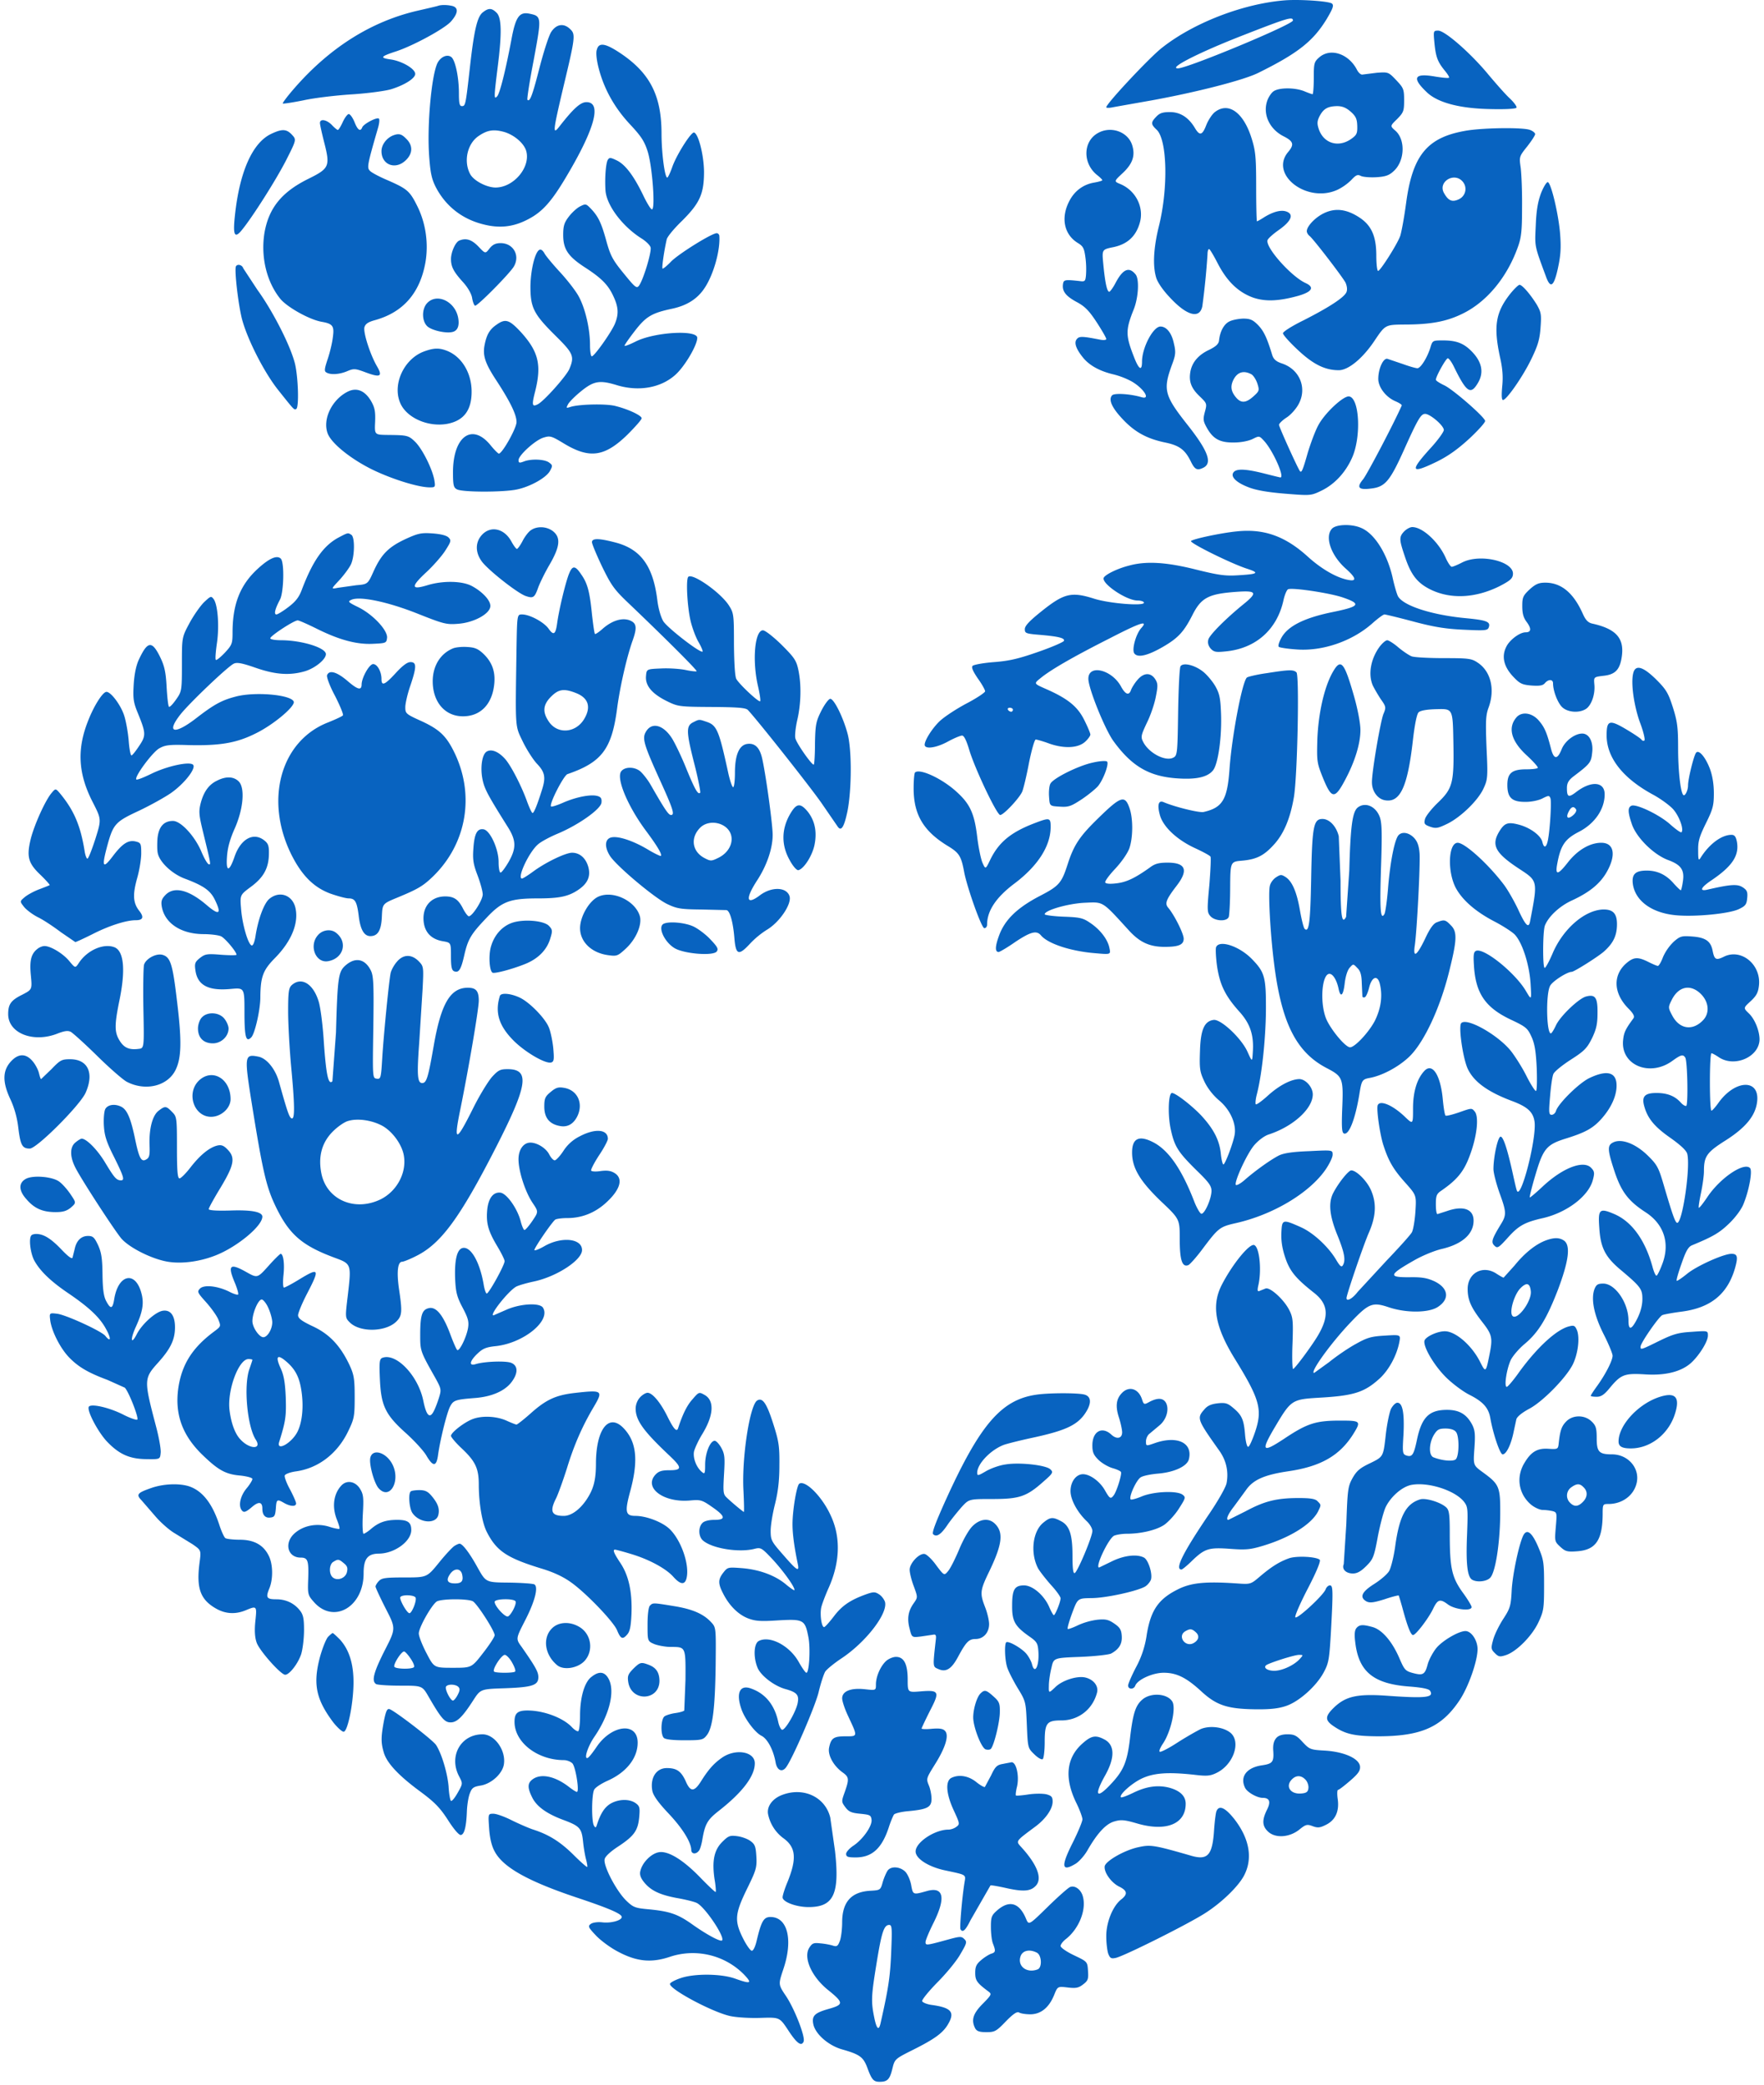 <svg xmlns="http://www.w3.org/2000/svg" xmlns:v="https://vecta.io/nano" width="198" height="234" fill="#0863c0"><path d="M144.343.029c-4.636.334-10.297 2.474-13.908 5.327-1.36 1.048-6.263 6.285-6.263 6.686 0 .067.267.089.624.022.334-.067 2.363-.423 4.502-.802 5.015-.914 10.342-2.273 11.969-3.098 4.458-2.207 6.152-3.566 7.667-6.062.669-1.137.803-1.493.58-1.694-.268-.267-3.455-.49-5.171-.379zm.78 2.273c0 .446-11.835 5.371-12.905 5.371-1.137 0 2.362-1.783 7.221-3.678 5.127-2.006 5.684-2.162 5.684-1.694zM49.17.654c-.111.045-1.181.29-2.34.557-5.171 1.204-9.785 4.123-13.73 8.626-.802.914-1.404 1.716-1.36 1.783.067.044 1.092-.112 2.318-.357 1.204-.268 3.633-.557 5.416-.669s3.767-.379 4.435-.579c1.516-.468 2.697-1.226 2.697-1.716 0-.579-1.493-1.449-2.764-1.627-1.248-.178-1.137-.334.646-.914 1.939-.646 5.416-2.541 6.129-3.343.802-.914.869-1.538.178-1.738C50.262.542 49.549.52 49.17.654zm5.016.738c-.624.49-.981 2.028-1.449 6.241-.468 4.146-.49 4.279-.892 4.279-.267 0-.334-.312-.334-1.449 0-1.738-.379-3.566-.802-4.012-.446-.423-1.226-.111-1.605.624-.669 1.382-1.181 6.932-.936 10.409.134 1.872.267 2.563.736 3.499 1.092 2.117 2.92 3.588 5.305 4.19 1.872.49 3.455.312 5.149-.602 1.516-.802 2.541-1.939 4.146-4.636 3.276-5.483 4.079-8.469 2.318-8.469-.669 0-1.471.736-2.987 2.675-.825 1.07-.802.736.379-4.279 1.382-5.773 1.404-6.018.758-6.62-.713-.669-1.516-.535-2.095.334-.268.401-.847 2.207-1.315 4.012-.802 3.143-1.092 3.9-1.36 3.611-.067-.067.245-2.095.713-4.502.892-4.837.892-4.881-.535-5.171-1.07-.201-1.493.379-1.939 2.719-.691 3.7-1.337 6.218-1.627 6.553-.379.424-.379.178.044-3.232.49-3.834.446-5.572-.111-6.129s-.914-.557-1.56-.045zm2.474 13.44c1.114.357 2.162 1.27 2.407 2.117.513 1.828-1.426 4.123-3.477 4.101-1.003-.022-2.452-.78-2.831-1.538-.736-1.404-.312-3.343.914-4.212 1.025-.713 1.738-.825 2.987-.468zm104.354-9.944c.156 1.538.357 2.073 1.203 3.098.29.357.491.691.424.736-.067.067-.78 0-1.583-.134-2.317-.401-2.607.134-.958 1.716 1.204 1.204 3.7 1.872 7.155 1.939 1.649.044 2.897-.022 2.964-.156.067-.111-.267-.579-.736-1.025-.49-.446-1.56-1.672-2.407-2.675-1.939-2.363-4.881-4.948-5.639-4.948-.557 0-.557.022-.423 1.449zm-94.033.717c-.112.357 0 1.226.223 2.073.602 2.318 1.761 4.391 3.477 6.241 1.293 1.382 1.649 1.917 2.028 3.12.513 1.672.869 6.464.468 6.464-.134 0-.579-.735-1.003-1.627-1.047-2.162-2.006-3.432-2.964-3.878-.691-.334-.802-.334-.981-.067-.223.357-.357 1.984-.267 3.432.111 1.694 1.939 4.101 4.101 5.438.446.29.891.713.958.958.156.446-.802 3.633-1.293 4.302-.245.334-.424.223-1.493-1.092-1.493-1.805-1.716-2.206-2.251-4.19-.513-1.805-.847-2.496-1.649-3.343-.557-.579-.602-.579-1.226-.267-.357.178-.936.713-1.27 1.159-.513.669-.624 1.048-.624 2.051 0 1.605.557 2.429 2.541 3.7 1.805 1.181 2.541 1.939 3.12 3.232.557 1.204.579 1.984.134 3.053-.424.981-2.296 3.633-2.586 3.633-.111 0-.2-.579-.2-1.293 0-1.805-.535-4.101-1.27-5.438-.334-.624-1.293-1.85-2.095-2.719s-1.582-1.805-1.739-2.095-.379-.49-.535-.424c-.513.156-1.025 2.251-1.047 4.123 0 2.385.357 3.098 2.808 5.527 2.006 1.984 2.162 2.318 1.56 3.744-.334.78-2.808 3.566-3.522 3.945-.669.357-.713.111-.312-1.449.736-2.964.379-4.458-1.627-6.664-1.293-1.382-1.716-1.516-2.719-.802-.78.535-1.114 1.137-1.337 2.296-.223 1.181.067 2.051 1.36 4.012 1.538 2.363 2.229 3.789 2.229 4.614 0 .691-1.605 3.544-1.984 3.544-.089 0-.535-.446-.981-1.003-2.051-2.452-4.146-.914-4.168 3.053 0 1.516.067 1.761.446 1.961.624.334 5.149.334 6.687.022s3.366-1.337 3.767-2.117c.29-.535.29-.624-.111-.914-.49-.379-2.028-.446-2.853-.111-.468.178-.579.156-.579-.156 0-.535 1.828-2.207 2.764-2.519.78-.245.892-.223 2.363.669 2.853 1.716 4.547 1.471 7.088-1.003.869-.869 1.605-1.694 1.605-1.85 0-.312-1.516-1.025-2.964-1.382-1.048-.268-4.056-.201-5.037.111-.468.156-.49.134-.267-.29.134-.267.802-.936 1.493-1.493 1.404-1.137 2.073-1.248 3.967-.669 2.474.758 4.97.312 6.597-1.159 1.048-.936 2.452-3.321 2.452-4.146 0-.936-4.837-.646-6.932.423-.624.312-1.181.535-1.226.468-.045-.045.468-.78 1.137-1.649 1.27-1.649 1.917-2.028 4.235-2.519 1.627-.357 2.808-1.092 3.611-2.318 1.003-1.493 1.783-4.257 1.649-5.884-.022-.134-.156-.267-.29-.267-.557 0-4.279 2.318-5.126 3.187-.468.49-.914.847-.958.78-.089-.089.156-1.872.468-3.254.045-.29.802-1.204 1.672-2.05 2.051-2.028 2.519-3.076 2.519-5.572-.022-1.872-.624-4.235-1.114-4.391-.312-.111-1.984 2.519-2.452 3.878-.223.646-.49 1.181-.557 1.181-.29 0-.646-2.808-.646-4.926 0-4.346-1.337-6.887-4.77-9.138-1.605-1.048-2.296-1.114-2.496-.267zm81.107.824c-.579.513-.624.646-.624 2.34 0 1.003-.067 1.805-.134 1.805-.089 0-.512-.156-.936-.334-1.047-.423-2.808-.423-3.432 0-.268.178-.602.691-.736 1.114-.49 1.493.268 3.12 1.806 3.923 1.159.58 1.27.936.557 1.783-2.14 2.541 2.14 5.817 5.55 4.235a5.85 5.85 0 0 0 1.538-1.092c.535-.579.713-.646 1.092-.446.245.111 1.025.178 1.738.134 1.07-.067 1.449-.223 1.984-.736 1.203-1.159 1.27-3.522.111-4.502-.579-.513-.579-.513.223-1.293.713-.735.78-.892.78-2.117s-.067-1.382-.891-2.251c-.87-.914-.892-.914-2.162-.825l-1.605.201c-.178.045-.446-.178-.624-.513-.914-1.805-2.964-2.519-4.235-1.426zm3.522 6.107c.579.513.713.825.735 1.605.023.869-.067 1.025-.735 1.493-1.427.958-3.054.446-3.589-1.159-.2-.602-.178-.892.089-1.426.446-.847.914-1.114 1.962-1.137.602 0 1.025.178 1.538.624zm-15.248.045c-.312.245-.736.892-.959 1.449-.445 1.159-.735 1.248-1.27.357-.713-1.204-1.649-1.805-2.808-1.805-.825 0-1.159.111-1.538.513-.624.646-.624.847.044 1.471 1.182 1.114 1.315 6.553.246 10.832-.58 2.363-.714 4.369-.312 5.728.133.513.735 1.404 1.493 2.207 1.939 2.117 3.41 2.519 3.7 1.025a84.82 84.82 0 0 0 .579-5.795c0-.334.067-.602.179-.602.089 0 .534.758 1.002 1.672 1.026 1.961 2.274 3.165 3.923 3.767 1.36.468 2.875.423 5.104-.201 1.538-.446 1.828-.958.803-1.426-1.583-.713-4.48-3.945-4.28-4.792.023-.178.624-.713 1.293-1.181 1.382-.981 1.694-1.738.847-2.05-.602-.223-1.471 0-2.496.624-.402.267-.78.468-.825.468s-.089-1.739-.089-3.856c0-3.366-.067-4.034-.513-5.461-.914-2.92-2.608-4.123-4.123-2.942zm-97.887 1.114c-.223.49-.468.892-.557.892-.067 0-.379-.245-.669-.557-.579-.602-1.337-.735-1.337-.223 0 .178.223 1.181.49 2.229.669 2.63.557 2.875-1.783 4.034-3.031 1.493-4.48 3.321-4.948 6.152-.401 2.63.245 5.394 1.783 7.31.758.936 3.254 2.34 4.636 2.586 1.27.223 1.449.468 1.27 1.739-.067.624-.334 1.716-.58 2.452-.357 1.07-.401 1.36-.156 1.493.446.29 1.449.245 2.34-.134.736-.312.892-.312 2.028.111 1.716.646 2.006.49 1.293-.713-.758-1.337-1.516-3.722-1.382-4.324.111-.379.401-.58 1.092-.78 3.254-.869 5.171-3.076 5.773-6.597.334-2.073.022-4.302-.914-6.196-.847-1.716-1.137-1.961-3.254-2.898-.958-.401-1.895-.892-2.073-1.092-.357-.357-.312-.624.914-4.859.134-.468.178-.914.089-1.003-.223-.201-1.738.602-1.872.981-.201.513-.513.312-.869-.602-.201-.49-.49-.892-.646-.892-.134 0-.446.401-.669.892zm125.927 1.003c-4.235.758-5.862 2.764-6.575 8.113-.223 1.672-.535 3.321-.669 3.7-.357.958-2.229 3.9-2.474 3.9-.112 0-.201-.78-.201-1.716 0-2.207-.557-3.432-1.961-4.324-1.427-.914-2.675-1.047-3.945-.424-.958.468-1.895 1.449-1.895 2.006 0 .156.134.401.312.535.446.357 3.678 4.569 4.035 5.238.156.357.223.758.111 1.048-.223.602-1.984 1.738-4.836 3.187-1.271.624-2.296 1.27-2.296 1.449s.758 1.025 1.694 1.895c1.716 1.605 3.031 2.251 4.569 2.251 1.07 0 2.674-1.315 3.989-3.276 1.226-1.828 1.226-1.828 3.344-1.85 2.986 0 4.769-.334 6.575-1.226 2.652-1.293 4.925-3.99 6.151-7.355.424-1.137.513-1.828.513-4.569.022-1.783-.067-3.789-.156-4.48-.178-1.204-.156-1.248.735-2.363.491-.624.892-1.248.892-1.382s-.268-.357-.58-.468c-.78-.312-5.46-.245-7.332.111zm-.246 5.661c.58.646.379 1.627-.401 2.006-.758.357-1.181.178-1.671-.691-.714-1.248 1.114-2.385 2.072-1.315zM30.383 15.055c-2.073 1.025-3.499 4.279-4.012 9.116-.245 2.229-.044 2.652.758 1.672 1.181-1.426 3.878-5.683 4.993-7.868 1.159-2.296 1.159-2.296.646-2.853-.624-.669-1.137-.669-2.385-.067zm92.876-.134c-1.716.936-1.761 3.432-.089 4.747.312.245.557.49.557.557s-.401.178-.891.267c-1.249.201-2.252.958-2.831 2.117-.958 1.872-.557 3.745 1.003 4.681.579.357.691.602.825 1.605a10.1 10.1 0 0 1 .066 1.961c-.066.713-.111.78-.735.691-1.627-.178-1.783-.156-1.85.357-.111.78.312 1.337 1.56 2.006.914.49 1.382.981 2.229 2.273.579.892 1.07 1.739 1.07 1.872 0 .111-.29.156-.713.067-1.939-.379-2.318-.401-2.586-.067-.356.401-.089 1.137.736 2.14.713.847 1.85 1.471 3.365 1.828a8.88 8.88 0 0 1 2.028.78c1.36.78 2.207 2.095 1.137 1.783-1.27-.379-3.098-.49-3.321-.201-.423.49 0 1.404 1.204 2.675 1.359 1.449 2.719 2.184 4.747 2.608 1.627.334 2.251.825 2.898 2.14.445.914.713 1.047 1.448.669.981-.535.446-1.917-1.827-4.792-2.586-3.276-2.764-3.923-1.761-6.686.446-1.181.468-1.471.223-2.496-.245-1.137-.825-1.85-1.493-1.85-.825 0-2.073 2.385-2.073 3.945 0 1.07-.335.914-.87-.446-.98-2.496-1.003-3.076-.044-5.461.513-1.315.624-3.343.2-3.878-.735-.914-1.426-.624-2.251.936-.289.557-.624 1.003-.713 1.003-.245 0-.468-1.003-.669-3.12-.156-1.627-.156-1.627 1.159-1.895 1.561-.334 2.519-1.226 2.943-2.741.49-1.716-.446-3.588-2.162-4.324-.758-.312-.758-.312.245-1.248 1.136-1.07 1.426-1.984 1.047-3.165-.49-1.471-2.362-2.14-3.811-1.337zm-79.101.265c-.758.29-1.337 1.047-1.337 1.783 0 1.538 1.56 2.14 2.719 1.025.802-.758.825-1.672.067-2.407-.535-.557-.825-.624-1.449-.401zm128.826 6.466c-.357.958-.535 1.917-.602 3.633-.111 2.452-.178 2.184 1.159 5.795.49 1.337.869 1.092 1.315-.914.312-1.426.379-2.273.268-3.789-.156-2.206-1.003-5.795-1.382-5.929-.134-.045-.468.49-.758 1.204zM51.557 27.001c-.424.156-.936 1.293-.936 2.073 0 .869.29 1.427 1.36 2.608.49.535.914 1.248 1.003 1.716.067.446.223.869.334.914.201.134 3.945-3.655 4.369-4.413.713-1.248-.089-2.608-1.493-2.608-.557 0-.892.156-1.248.602-.468.602-.468.602-1.248-.223-.758-.78-1.382-.981-2.14-.669zm-25.075 2.898c-.201.401.312 4.747.758 6.196.691 2.34 2.496 5.817 3.99 7.689 1.828 2.296 1.783 2.251 2.028 2.117.312-.201.223-3.41-.134-5.015-.468-1.984-2.474-5.929-4.235-8.358l-1.582-2.407c-.111-.379-.646-.535-.825-.223zm143.092 3.008c-1.694 2.117-1.961 3.678-1.203 7.199.289 1.27.356 2.207.245 3.276-.089.981-.067 1.516.089 1.516.401 0 2.273-2.697 3.187-4.614.713-1.471.936-2.184 1.025-3.499.112-1.516.067-1.739-.445-2.63-.714-1.137-1.605-2.184-1.917-2.184-.112 0-.557.424-.981.936zM47.945 34.022c-.624.669-.602 2.028.022 2.608.49.446 2.006.802 2.764.646.624-.111.869-.691.691-1.627-.357-1.828-2.385-2.786-3.477-1.627zm90.022 2.073c-.602.312-1.025 1.114-1.136 2.117-.045.401-.335.669-1.093 1.048-1.203.557-1.916 1.382-2.117 2.429-.201 1.114.067 1.872 1.025 2.786.825.802.847.825.602 1.739-.223.825-.201 1.048.178 1.739.714 1.315 1.494 1.739 3.076 1.716.825 0 1.672-.178 2.118-.401.713-.357.735-.357 1.248.201 1.003 1.07 2.362 4.123 1.85 4.123-.045 0-.87-.201-1.828-.446-2.028-.513-3.076-.557-3.41-.156-.424.49.267 1.181 1.694 1.716.847.334 2.206.557 4.123.713 2.831.223 2.853.223 4.057-.357 1.448-.713 2.652-2.006 3.387-3.633 1.07-2.318.87-6.753-.312-6.932-.624-.089-2.719 1.85-3.454 3.232-.335.602-.847 1.984-1.182 3.076-.557 1.961-.691 2.273-.869 2.095-.2-.201-2.362-4.97-2.362-5.215 0-.134.378-.513.824-.802.468-.29 1.07-.958 1.36-1.493 1.003-1.805.156-3.923-1.85-4.591-.669-.223-.936-.468-1.092-.936-.602-1.984-.959-2.719-1.605-3.388-.579-.579-.869-.713-1.672-.713-.534.022-1.248.156-1.56.334zm2.474 5.906c.223.111.535.579.691 1.048.245.78.223.847-.446 1.449-.869.78-1.426.78-2.006.045-.534-.669-.579-1.226-.222-1.939.445-.847 1.136-1.047 1.983-.602zm20.105-2.964c-.357 1.137-1.092 2.296-1.449 2.296-.178 0-.892-.201-1.627-.468l-1.716-.58c-.468-.156-1.048 1.07-1.048 2.251 0 .936.869 2.073 1.961 2.519.402.178.714.379.669.468-.847 1.939-3.923 7.801-4.346 8.291-.758.914-.49 1.204.891 1.025 1.583-.178 2.118-.802 3.723-4.368 1.56-3.477 1.894-4.012 2.362-4.012.557 0 2.095 1.315 2.095 1.805 0 .223-.691 1.181-1.56 2.117-2.296 2.541-2.14 2.853.758 1.449 1.27-.624 2.34-1.382 3.655-2.585 1.025-.958 1.828-1.85 1.783-2.006-.111-.49-3.655-3.566-4.591-3.99-.513-.245-.936-.513-.936-.624 0-.379 1.136-2.407 1.337-2.407.134 0 .468.468.736 1.048 1.359 2.764 1.827 3.076 2.607 1.783.78-1.248.491-2.519-.824-3.767-.825-.78-1.627-1.07-3.054-1.07-1.159 0-1.181 0-1.426.825zm-112.914.401c-2.251.802-3.611 3.655-2.719 5.773.691 1.672 3.12 2.764 5.305 2.362 1.85-.357 2.741-1.538 2.719-3.678-.022-2.028-1.092-3.811-2.675-4.48-.914-.379-1.516-.379-2.63.022zm-8.558 4.502c-1.828.892-2.92 3.165-2.273 4.77.468 1.114 2.608 2.831 5.015 4.012 2.207 1.07 5.149 1.984 6.419 1.984.624 0 .646-.022.513-.847-.245-1.27-1.315-3.41-2.117-4.235-.78-.758-.892-.78-3.143-.802-1.449-.022-1.449-.022-1.382-1.471.045-1.181-.044-1.605-.446-2.318-.691-1.181-1.605-1.56-2.585-1.092zm110.437 15.401c-.847.914-.111 3.009 1.538 4.48 1.182 1.048 1.271 1.471.268 1.27-1.315-.245-3.031-1.248-4.547-2.63-2.541-2.296-4.926-3.143-8.002-2.808-1.738.178-4.791.825-5.081 1.07-.223.201 4.547 2.563 6.307 3.12 1.427.468 1.226.602-1.114.735-1.382.089-2.207-.045-4.636-.646-3.276-.825-5.572-.981-7.511-.446-1.248.312-2.586.958-2.831 1.337-.379.602 2.497 2.585 3.789 2.585.379 0 .713.112.713.245 0 .401-3.878.089-5.572-.446-2.607-.825-3.41-.624-6.062 1.516-1.248 1.003-1.739 1.538-1.739 1.895 0 .468.112.513 1.739.646 2.05.178 2.764.357 2.652.669-.044.134-1.315.691-2.853 1.226-2.162.758-3.231 1.025-4.97 1.159-1.203.089-2.296.29-2.429.424-.156.156.022.579.579 1.404.468.646.825 1.293.825 1.449 0 .134-.892.736-1.984 1.315-1.114.58-2.452 1.449-3.031 1.961-.958.869-1.961 2.519-1.739 2.853.223.379 1.405.156 2.586-.49.691-.379 1.404-.669 1.582-.669.223 0 .491.557.803 1.605.624 2.095 3.098 7.311 3.477 7.311s2.139-1.872 2.474-2.63c.133-.334.49-1.783.758-3.232.289-1.426.624-2.608.757-2.608s.847.201 1.561.468c1.693.579 3.231.49 4.011-.245.312-.29.558-.646.558-.78 0-.156-.312-.891-.691-1.649-.758-1.516-1.85-2.407-4.413-3.522-1.249-.557-1.249-.557-.468-1.181 1.114-.914 3.61-2.363 7.756-4.458 3.455-1.783 4.368-2.073 3.521-1.137-.601.669-1.092 2.474-.757 2.853.401.513 1.582.201 3.321-.825 1.627-.958 2.251-1.672 3.164-3.455 1.003-2.006 1.828-2.429 5.015-2.652 2.207-.156 2.341.089.78 1.36-1.983 1.605-3.878 3.499-3.989 4.012-.089.357 0 .691.267 1.003.379.401.602.424 1.716.312 3.344-.334 5.706-2.429 6.442-5.683.134-.646.379-1.226.535-1.293.535-.201 4.658.424 6.107.914 2.162.736 1.939 1.025-1.115 1.649-3.165.646-4.992 1.56-5.728 2.853-.267.468-.423.936-.312 1.048.089.089.959.223 1.939.29 2.942.245 6.308-.914 8.581-2.942.602-.535 1.204-.981 1.338-.981s1.604.357 3.276.802c2.34.624 3.655.825 5.661.914 2.34.111 2.63.089 2.764-.245.245-.646-.201-.825-2.519-1.047-3.856-.357-7.087-1.404-7.667-2.474-.134-.268-.379-1.114-.557-1.895-.58-2.764-2.051-5.149-3.588-5.773-1.07-.468-2.809-.401-3.255.089zm-35.817 20.327c0 .111-.089.223-.2.223a.48.48 0 0 1-.357-.223c-.067-.134.022-.223.201-.223.2 0 .356.089.356.223zM59.581 59.52c-.267.178-.691.736-.936 1.226-.245.468-.535.869-.624.869s-.357-.357-.602-.802c-.78-1.471-2.296-1.85-3.299-.802-.758.802-.802 1.917-.089 2.942.602.914 4.012 3.611 4.97 3.945.847.29 1.003.201 1.404-.936.178-.49.735-1.649 1.27-2.563 1.181-2.028 1.293-3.053.401-3.767-.713-.557-1.805-.602-2.496-.111zm98.023.133c-.58.624-.558.914.089 2.831.691 2.073 1.404 2.964 2.897 3.7 2.251 1.092 5.015.958 7.712-.379 1.159-.602 1.471-.847 1.516-1.315.178-1.471-3.678-2.385-5.684-1.36-.513.267-1.048.49-1.181.49s-.446-.468-.691-1.025c-.803-1.783-2.586-3.432-3.745-3.432-.245 0-.646.223-.913.49zM38.071 60.3c-1.761.914-2.964 2.652-4.19 5.884-.312.847-.691 1.337-1.516 1.961-.579.446-1.203.825-1.337.825-.312 0-.156-.624.401-1.672.423-.802.513-4.168.089-4.591s-1.293-.045-2.563 1.114c-2.006 1.828-2.853 3.99-2.853 7.199 0 1.226-.067 1.382-.869 2.251-.49.513-.936.869-1.003.802-.089-.067-.022-.892.111-1.828.29-1.917.111-4.346-.357-4.993-.29-.379-.334-.357-1.092.357-.424.424-1.159 1.471-1.627 2.34-.847 1.583-.847 1.583-.847 4.614 0 2.964-.022 3.053-.646 3.945-.357.513-.713.892-.802.825-.089-.045-.201-1.047-.267-2.207-.089-1.694-.245-2.363-.713-3.343-.936-1.917-1.427-1.85-2.429.312-.29.646-.49 1.627-.557 2.786-.089 1.538-.022 1.984.468 3.165.914 2.251.936 2.519.134 3.7-.379.579-.758 1.047-.847 1.047-.111 0-.245-.736-.312-1.627-.067-.869-.29-2.14-.49-2.786-.357-1.181-1.493-2.719-2.006-2.719-.401 0-1.337 1.449-1.984 3.053-1.36 3.299-1.226 6.062.423 9.294 1.003 1.961 1.003 1.961.312 4.168-.401 1.226-.78 2.207-.892 2.207-.089 0-.245-.379-.312-.847-.446-2.808-1.181-4.547-2.697-6.397-.557-.669-.557-.669-1.025-.111-.691.825-1.895 3.477-2.318 5.104-.49 2.006-.312 2.742 1.07 4.057.624.602 1.092 1.137 1.048 1.159-.045.044-.58.245-1.159.468-.602.223-1.337.624-1.649.891-.557.469-.557.469-.067 1.093.267.334.981.869 1.56 1.159.602.289 1.738 1.047 2.563 1.671l1.627 1.115c.089 0 .958-.402 1.939-.892 1.828-.936 3.767-1.56 4.837-1.56.825 0 .958-.334.424-1.025-.713-.892-.78-1.806-.267-3.656.267-.914.468-2.184.468-2.831 0-1.07-.045-1.181-.579-1.315-.847-.223-1.516.201-2.585 1.605-1.159 1.538-1.293 1.27-.646-1.137.669-2.452.914-2.697 3.544-3.923 1.27-.602 2.875-1.493 3.588-1.984 1.538-1.07 2.875-2.808 2.496-3.187-.401-.401-2.942.156-4.703 1.025-.869.423-1.605.713-1.672.624-.201-.334 1.805-3.031 2.563-3.477.669-.379 1.092-.446 3.232-.379 3.566.089 5.438-.223 7.578-1.293 2.028-.981 4.502-3.076 4.302-3.588-.312-.78-4.391-1.137-6.531-.557-1.538.401-2.407.869-4.368 2.385-2.496 1.939-3.477 1.716-1.805-.401 1.025-1.293 5.305-5.371 5.973-5.683.357-.178.936-.067 2.474.468 2.251.78 3.833.869 5.527.379 1.159-.357 2.34-1.337 2.34-1.917 0-.713-2.652-1.538-4.948-1.56-.735 0-1.293-.089-1.293-.223 0-.267 2.652-2.006 3.076-2.006.156 0 1.047.401 2.006.869 2.563 1.293 4.569 1.85 6.419 1.761 1.493-.067 1.538-.089 1.605-.669.089-.847-1.605-2.652-3.254-3.455-1.137-.557-1.181-.624-.735-.825.958-.423 4.123.245 7.467 1.582 2.92 1.159 3.209 1.226 4.547 1.114 1.694-.134 3.455-1.07 3.566-1.917.089-.624-.825-1.649-2.073-2.318-1.092-.58-3.232-.624-4.993-.089-1.828.557-1.872.178-.178-1.404.802-.736 1.783-1.85 2.184-2.474.669-1.047.691-1.159.357-1.493-.245-.223-.869-.379-1.805-.446-1.248-.089-1.627 0-2.987.624-1.917.892-2.719 1.694-3.588 3.588-.669 1.493-.669 1.493-1.961 1.605l-2.073.29c-.78.156-.78.156.156-.847.513-.557 1.092-1.337 1.293-1.738.446-.869.49-3.098.067-3.365-.379-.245-.379-.245-1.36.267zm28.374.557c0 .201.513 1.426 1.137 2.742 1.025 2.095 1.337 2.563 3.009 4.146 3.878 3.7 7.712 7.511 7.6 7.6-.044.045-.579 0-1.203-.134-.602-.134-1.85-.223-2.764-.178-1.649.067-1.649.067-1.716.869-.089 1.07.691 1.984 2.363 2.808 1.226.602 1.382.624 5.015.646 2.898.022 3.811.089 4.057.334 1.092 1.159 7.088 8.737 8.314 10.52l1.761 2.563c.401.602.736.067 1.114-1.761.468-2.407.49-6.865 0-8.67-.49-1.828-1.516-3.9-1.939-3.9-.178 0-.624.602-1.003 1.337-.602 1.203-.669 1.56-.713 3.633 0 1.27-.067 2.362-.134 2.407-.156.156-1.939-2.363-2.073-2.964-.067-.267.022-1.181.223-2.051.424-1.828.468-3.99.111-5.639-.223-1.047-.468-1.382-1.895-2.808-.914-.892-1.828-1.605-2.073-1.605-.914 0-1.226 3.366-.557 6.263.201.869.312 1.627.245 1.694-.156.156-2.34-1.894-2.675-2.496-.156-.267-.245-1.761-.267-3.9 0-3.232-.022-3.499-.535-4.302-.914-1.493-4.257-3.811-4.614-3.232-.245.401-.089 3.276.267 4.859.178.78.58 1.872.892 2.407s.513 1.025.468 1.092c-.223.223-3.945-2.652-4.413-3.41-.267-.446-.557-1.426-.669-2.385-.468-3.767-1.828-5.661-4.591-6.419-1.917-.513-2.742-.535-2.742-.067zm-2.564 3.521c-.379.914-1.114 3.945-1.337 5.528-.178 1.337-.401 1.471-.981.646-.535-.736-2.117-1.582-2.964-1.582-.557 0-.557 0-.624 3.945-.134 9.049-.178 8.492.713 10.342.446.914 1.159 2.028 1.605 2.496.869.914.981 1.516.557 2.853-.535 1.716-.914 2.652-1.07 2.652-.089 0-.334-.535-.58-1.181-.624-1.783-1.872-4.212-2.541-4.926-.735-.802-1.493-1.092-2.006-.802-.557.29-.78 1.872-.468 3.254.223 1.003.624 1.739 2.808 5.216.958 1.516.981 2.385.089 3.945-.379.646-.78 1.181-.892 1.181-.134 0-.223-.535-.223-1.181 0-1.471-.958-3.566-1.694-3.677-.713-.112-1.025.49-1.137 2.14-.089 1.226-.022 1.761.468 3.031.312.825.58 1.805.58 2.139 0 .624-1.159 2.452-1.56 2.452-.111 0-.424-.401-.669-.892-.513-1.003-1.003-1.337-1.984-1.337-1.627 0-2.63 1.204-2.407 2.92.156 1.181.914 1.917 2.184 2.117.869.156.869.156.869 1.694 0 1.181.089 1.56.357 1.672.513.2.758-.156 1.114-1.694.424-1.895.758-2.452 2.474-4.257 1.761-1.895 2.675-2.229 5.84-2.229 2.407 0 3.41-.223 4.502-.958s1.426-1.56 1.114-2.63c-.29-.958-.958-1.538-1.805-1.538-.713 0-2.92 1.047-4.346 2.095-.602.446-1.181.802-1.27.802-.602 0 .736-2.898 1.761-3.811.334-.312 1.337-.847 2.184-1.204 2.363-.981 4.881-2.764 4.97-3.499.045-.446-.045-.624-.401-.736-.735-.245-2.407.089-3.856.713-.691.312-1.337.513-1.404.446-.245-.245 1.426-3.499 1.85-3.633 3.834-1.315 4.948-2.808 5.55-7.244.312-2.452 1.092-5.884 1.761-7.756.513-1.449.446-1.939-.312-2.251-.847-.334-1.984 0-3.053.936-.423.379-.825.646-.869.579-.067-.067-.201-1.047-.334-2.206-.245-2.474-.49-3.455-1.181-4.435-.691-1.048-1.003-1.07-1.382-.134zm.78 13.418c1.404.557 1.716 1.582.892 2.942-.958 1.56-2.987 1.694-3.945.267-.735-1.07-.669-1.894.245-2.808.847-.847 1.449-.936 2.808-.401zm107.03-11.634c-.735.691-.824.892-.824 1.872 0 .825.133 1.315.512 1.805.535.736.491 1.137-.133 1.137-.669 0-1.828.869-2.185 1.649-.535 1.07-.267 2.207.78 3.321.736.78.981.914 2.051 1.003.936.067 1.293 0 1.515-.267.402-.468.914-.446.914.022 0 .847.513 2.162 1.003 2.652.624.624 1.962.713 2.719.201.602-.423 1.026-1.649.914-2.742-.067-.825-.067-.825 1.026-.958 1.27-.134 1.805-.646 2.028-1.984.379-2.184-.557-3.276-3.299-3.878-.468-.111-.735-.401-1.047-1.092-1.048-2.363-2.43-3.499-4.213-3.499-.735 0-1.092.156-1.761.758zm-16.828 6.419c-1.003 1.36-1.315 3.098-.78 4.346.156.334.557 1.025.891 1.538.602.847.624.936.312 1.672-.334.825-1.315 6.531-1.292 7.689 0 .958.601 1.805 1.381 1.984 1.761.379 2.608-1.404 3.21-6.664.201-1.783.446-3.009.646-3.187.201-.201.914-.334 2.073-.357 1.761-.045 1.761-.045 1.828 3.633.089 4.68-.067 5.26-1.761 6.887-.713.691-1.36 1.516-1.426 1.828-.134.513-.045.624.579.847.646.223.892.178 1.939-.334 1.538-.758 3.499-2.675 4.079-4.012.446-.958.468-1.293.312-4.525-.112-2.942-.089-3.633.223-4.48.758-2.051.267-4.079-1.204-5.059-.691-.468-1.003-.513-3.833-.513-1.694 0-3.299-.089-3.589-.201s-.958-.557-1.493-1.003c-.513-.446-1.092-.802-1.248-.802-.179 0-.557.334-.847.713zm-104.019.2c-1.404.579-2.251 1.939-2.273 3.633-.022 2.34 1.337 3.967 3.343 3.99s3.343-1.337 3.566-3.655c.134-1.36-.245-2.407-1.181-3.321-.602-.58-.981-.758-1.828-.802-.579-.045-1.315.022-1.627.156zm-6.42 2.764c-1.248 1.36-1.605 1.493-1.605.669s-.468-1.672-.936-1.672c-.424 0-1.271 1.493-1.293 2.273 0 .713-.423.624-1.583-.379-1.204-1.025-2.05-1.27-2.296-.646-.067.201.29 1.203.892 2.318.557 1.092.958 2.073.892 2.184s-.847.468-1.738.825c-5.26 2.095-7.065 8.67-4.079 14.755 1.181 2.385 2.541 3.744 4.413 4.435.825.29 1.739.535 2.028.535.736 0 .936.357 1.137 1.895.178 1.582.602 2.34 1.315 2.34.847 0 1.226-.646 1.293-2.206.067-1.427.067-1.427 1.738-2.118 2.318-.958 2.875-1.293 3.99-2.362 3.834-3.722 4.747-9.25 2.34-14.064-.869-1.739-1.627-2.452-3.588-3.366-1.783-.802-1.85-.869-1.85-1.582 0-.401.245-1.493.557-2.385.713-2.117.736-2.675.022-2.675-.357 0-.892.401-1.649 1.226zm88.082-.758c-.112.178-.223 2.496-.268 5.171-.067 4.591-.089 4.859-.535 5.082-.869.468-2.741-.49-3.387-1.761-.29-.557-.246-.736.423-2.162.424-.847.869-2.184 1.003-2.942.245-1.226.223-1.471-.089-1.961-.513-.758-1.293-.713-1.984.111-.312.357-.624.869-.713 1.114-.223.669-.624.535-1.114-.357-1.026-1.917-3.678-2.563-3.678-.891 0 1.07 1.828 5.594 2.786 6.954 2.028 2.808 3.945 3.967 7.021 4.213 2.251.178 3.566-.111 4.19-.892.58-.735 1.003-3.811.892-6.441-.067-1.716-.179-2.207-.669-3.053-.334-.557-.958-1.293-1.404-1.627-.936-.713-2.184-1.003-2.474-.557zm17.008.803c-.914 1.716-1.538 4.547-1.649 7.422-.067 2.474-.045 2.63.646 4.346.959 2.34 1.315 2.363 2.452.223 1.114-2.073 1.738-4.101 1.738-5.639 0-.713-.289-2.273-.691-3.7-1.159-4.056-1.515-4.435-2.496-2.652zm33.809-.023c-.29 1.114.089 3.722.78 5.594.379 1.003.579 1.894.468 1.961s-.245.022-.335-.111c-.066-.111-.824-.624-1.649-1.114-1.939-1.159-2.251-1.07-2.251.646 0 2.474 1.783 4.77 5.104 6.597.891.468 1.961 1.248 2.363 1.694.69.78 1.225 2.273.936 2.585-.09.067-.647-.334-1.249-.869-1.203-1.092-3.789-2.318-4.346-2.117-.446.178-.446.691.023 2.073.512 1.516 2.451 3.432 4.078 4.034 1.449.535 1.85 1.114 1.65 2.407-.067.49-.179.936-.223.981-.023.045-.401-.312-.803-.758-.847-.981-1.827-1.449-3.031-1.449-1.27 0-1.694.401-1.56 1.493.267 1.917 2.14 3.277 4.859 3.522 2.162.2 5.995-.178 7.043-.691.758-.357.869-.535.936-1.248.067-.669-.022-.892-.513-1.204-.579-.379-1.359-.334-3.945.267-.958.223-.757-.245.446-1.048 2.34-1.582 3.143-2.786 2.853-4.346-.111-.557-.267-.758-.602-.758-1.114 0-2.496 1.025-3.477 2.585-.223.357-.267.223-.267-.825-.022-1.025.134-1.56.869-3.053.78-1.582.892-1.984.892-3.365 0-1.025-.156-1.984-.446-2.764-.491-1.293-1.226-2.162-1.538-1.805-.245.245-.914 2.942-.914 3.678 0 .579-.356 1.27-.535 1.07-.312-.312-.579-2.742-.579-5.238 0-2.34-.089-3.009-.58-4.569-.512-1.605-.735-2.006-1.872-3.143-1.493-1.471-2.34-1.716-2.585-.713zm-41.187 0c-1.114.156-2.095.401-2.184.49-.535.535-1.672 6.531-1.939 10.186-.245 3.522-.78 4.413-2.92 4.903-.468.111-3.276-.58-4.502-1.114-.557-.223-.713.312-.401 1.449.356 1.315 1.894 2.764 3.9 3.7.914.423 1.716.847 1.783.981.067.111 0 1.56-.133 3.209-.268 2.831-.246 3.053.133 3.477.513.557 1.85.624 2.051.067.067-.201.156-1.672.156-3.277.022-2.92.022-2.92 1.359-3.031 1.65-.156 2.474-.58 3.656-1.917 1.047-1.203 1.738-2.875 2.139-5.215.402-2.363.624-13.663.29-13.997s-.847-.312-3.388.089zm28.105 4.926c-1.048 1.181-.624 2.719 1.204 4.368.713.669 1.248 1.27 1.159 1.337-.067.089-.647.156-1.271.156-1.627 0-2.14.424-2.14 1.761 0 1.449.535 1.917 2.096 1.894.624 0 1.471-.178 1.872-.401.668-.334.735-.334.869 0 .134.379-.045 3.522-.29 4.725-.178.847-.445.914-.624.156-.178-.713-1.359-1.582-2.608-1.917s-1.627-.201-2.206.736c-.958 1.56-.468 2.452 2.251 4.235 2.073 1.36 2.073 1.293 1.181 5.928-.156.758-.512.401-1.337-1.404-.423-.891-1.114-2.117-1.56-2.719-1.739-2.318-4.413-4.747-5.216-4.747-1.092 0-1.181 3.432-.133 5.215.78 1.337 2.251 2.585 4.324 3.655.936.491 1.961 1.159 2.228 1.449.847.914 1.627 3.366 1.761 5.505.112 1.895.112 1.895-.557.758-1.226-2.028-4.658-4.792-5.55-4.458-.29.112-.334.446-.245 1.761.201 3.031 1.293 4.614 4.101 5.951 1.761.825 1.917.981 2.363 1.961.356.781.49 1.672.579 3.544.045 1.382.022 2.519-.089 2.519s-.602-.758-1.07-1.694-1.248-2.162-1.716-2.764c-1.426-1.805-4.948-3.811-5.594-3.165-.335.335.156 3.812.691 5.06.668 1.493 2.228 2.652 5.037 3.7 1.716.646 2.34 1.225 2.496 2.318.245 1.939-1.605 9.071-2.006 7.667-.067-.179-.267-1.07-.468-1.984-.602-2.719-1.048-4.012-1.337-4.012-.312 0-.803 2.274-.803 3.633 0 .446.312 1.627.669 2.652.802 2.207.825 2.497.111 3.633-.958 1.583-1.069 1.94-.668 2.318.334.335.468.246 1.515-.913 1.204-1.338 1.873-1.717 3.945-2.185 2.675-.624 5.082-2.451 5.572-4.234.223-.803.201-1.003-.156-1.382-.847-.936-3.187-.045-5.438 2.05-.78.736-1.449 1.293-1.471 1.248-.045-.044.223-1.159.624-2.496.869-2.964 1.248-3.432 3.388-4.101 2.229-.691 3.076-1.159 4.034-2.229 1.07-1.203 1.694-2.541 1.694-3.722 0-1.493-1.025-1.805-3.009-.869-1.137.512-3.521 2.853-3.789 3.7-.067.245-.29.445-.49.445-.312 0-.335-.267-.179-2.028.09-1.136.246-2.273.379-2.563s1.026-1.003 1.962-1.605c1.493-.958 1.805-1.27 2.362-2.385.491-1.025.624-1.604.624-2.852.023-1.717-.245-2.118-1.27-1.85-.825.2-2.964 2.251-3.41 3.276-.223.468-.468.869-.557.869-.491 0-.58-4.39-.09-5.327.246-.512 1.917-1.582 2.43-1.582.267 0 2.92-1.672 3.611-2.273 1.025-.914 1.448-1.739 1.471-2.987.022-1.271-.424-1.761-1.561-1.739-2.028.067-4.413 2.096-5.616 4.815-.401.958-.825 1.738-.936 1.738-.245 0-.223-4.079.022-4.747.401-1.025 1.649-2.184 3.009-2.809 1.984-.913 3.165-1.872 3.923-3.187 1.092-1.917.847-3.299-.602-3.299-1.271 0-2.63.802-3.7 2.14-1.159 1.493-1.493 1.56-1.248.245.379-2.095.869-2.808 2.429-3.611 1.783-.914 2.898-2.541 2.898-4.212 0-1.426-1.494-1.56-3.187-.267-.87.669-1.048.58-1.048-.446 0-.535.178-.847.669-1.248 1.916-1.449 2.05-1.605 2.162-2.697.156-1.226-.335-2.162-1.115-2.162-.847 0-1.961.847-2.318 1.783-.468 1.159-.869 1.137-1.181-.067-.49-1.895-.736-2.429-1.382-3.187-.758-.869-1.872-1.025-2.474-.379zm6.664 10.364c.089.134-.067.446-.379.691-.579.468-.802.201-.423-.49.267-.513.557-.602.802-.201zm-99.094-9.785c-.802.401-.802 1.025.112 4.614.446 1.739.735 3.232.669 3.299-.245.245-.58-.334-1.56-2.719-.535-1.337-1.27-2.853-1.605-3.388-.981-1.538-2.296-1.872-2.942-.713-.423.736-.201 1.449 1.627 5.483 1.449 3.187 1.649 3.834 1.204 3.834-.29 0-.736-.691-2.296-3.41-.334-.579-.869-1.248-1.181-1.516-.691-.535-1.783-.49-2.14.067-.513.847.802 3.945 2.831 6.664 1.293 1.739 1.805 2.63 1.649 2.786-.045.045-.669-.245-1.382-.669-1.538-.936-3.21-1.538-4.056-1.427-.825.089-.958 1.003-.29 2.073.691 1.114 5.037 4.77 6.464 5.438 1.07.513 1.538.58 3.789.602l2.831.067c.379.045.736 1.271.891 3.076.156 1.984.468 2.095 1.783.669a9.77 9.77 0 0 1 1.872-1.538c1.426-.847 2.808-2.898 2.541-3.767-.334-1.048-2.028-1.092-3.343-.089-1.516 1.136-1.649.401-.29-1.694 1.092-1.672 1.739-3.588 1.739-5.104 0-1.092-.691-6.263-1.137-8.38-.267-1.36-.802-1.939-1.694-1.828-.914.111-1.404 1.204-1.404 3.232 0 .892-.089 1.627-.201 1.627s-.379-.78-.58-1.738c-1.003-4.591-1.248-5.216-2.385-5.594-.847-.29-.825-.312-1.516.045zm3.7 11.813c1.114.958.646 2.697-.936 3.432-.736.357-.825.357-1.538-.022-1.36-.736-1.56-2.273-.446-3.388.736-.736 2.073-.736 2.92-.022zm41.167-7.288c-1.605.334-4.436 1.739-4.77 2.363-.134.223-.201.891-.156 1.471.067 1.047.067 1.047 1.204 1.114 1.003.067 1.27-.045 2.496-.847.758-.513 1.56-1.181 1.805-1.471.624-.78 1.248-2.519 1.003-2.741-.111-.111-.824-.067-1.582.111zm-19.971 1.115c-.089.089-.156.892-.156 1.783 0 2.964 1.114 4.837 3.945 6.53 1.181.736 1.404 1.092 1.738 2.92.357 1.783 1.939 6.241 2.251 6.241.179 0 .312-.179.312-.402 0-1.56 1.026-3.075 3.076-4.613 2.63-1.984 4.057-4.212 4.057-6.352 0-1.07-.112-1.07-1.962-.357-2.563 1.003-3.878 2.117-4.814 4.034-.535 1.114-.535 1.114-.891.312-.179-.446-.446-1.761-.58-2.897-.312-2.586-.802-3.678-2.318-5.037-1.627-1.493-4.146-2.652-4.658-2.162zm-78.343.913c-.936.446-1.516 1.27-1.85 2.585-.223.914-.178 1.315.312 3.321.847 3.477.869 3.566.602 3.477-.156-.045-.535-.713-.847-1.471-.758-1.739-2.296-3.388-3.165-3.388-1.025 0-1.605.646-1.738 1.961-.045.624-.045 1.404.045 1.716.245 1.003 1.627 2.273 2.987 2.786 2.14.802 2.898 1.337 3.41 2.385.78 1.605.49 1.805-.914.602-2.051-1.761-3.7-2.14-4.658-1.115-.424.446-.49.714-.379 1.338.357 1.827 2.162 3.009 4.636 3.031.825 0 1.716.111 2.006.245.446.201 1.738 1.738 1.738 2.073 0 .067-.78.067-1.716 0-1.582-.134-1.805-.089-2.385.356-.557.446-.624.624-.513 1.382.223 1.694 1.471 2.341 3.99 2.095 1.516-.133 1.516-.133 1.516 2.63 0 2.809.178 3.433.78 2.786.401-.445 1.003-3.098 1.003-4.48.022-2.295.29-3.031 1.627-4.39 1.894-1.917 2.719-3.99 2.296-5.706-.357-1.382-1.761-1.872-2.875-.981-.624.468-1.315 2.34-1.605 4.302-.111.624-.267 1.003-.423.958-.401-.133-1.048-2.362-1.181-4.078-.134-1.583-.134-1.583 1.092-2.497 1.427-1.047 2.006-2.095 2.028-3.677.022-.892-.067-1.181-.49-1.516-1.226-1.003-2.675-.201-3.365 1.805-.602 1.761-.981 1.739-.847-.022.067-.981.334-1.939.847-3.098.981-2.184 1.203-4.591.468-5.327-.557-.557-1.426-.602-2.429-.089zm99.005 4.124c-2.185 2.117-2.831 3.076-3.544 5.305-.669 2.073-.959 2.407-3.121 3.522-2.518 1.315-3.9 2.652-4.546 4.391-.468 1.248-.491 1.894-.067 1.894.111 0 .958-.49 1.85-1.114 1.738-1.159 2.407-1.338 2.897-.758.78.936 3.321 1.783 6.085 2.006 1.761.156 1.761.156 1.605-.58-.179-.958-1.048-2.095-2.207-2.853-.78-.535-1.159-.601-2.987-.668-1.136-.045-2.072-.179-2.072-.268 0-.445 2.607-1.203 4.48-1.292 2.139-.09 1.916-.246 4.925 3.053 1.204 1.337 2.274 1.85 3.856 1.895 1.716.022 2.34-.201 2.34-.914 0-.58-1.069-2.697-1.738-3.477-.401-.468-.245-.914.936-2.452 1.36-1.761 1.048-2.608-1.003-2.608-.981 0-1.426.112-2.006.557-1.627 1.159-2.585 1.627-3.7 1.761-.713.089-1.203.067-1.292-.089-.067-.134.423-.802 1.092-1.516.713-.758 1.382-1.716 1.604-2.296.424-1.204.446-3.343.023-4.547-.513-1.471-.959-1.337-3.41 1.047zm-34.768-.223c-.892 1.649-.892 3.388.045 5.037.357.669.78 1.137.958 1.114.624-.134 1.582-1.627 1.828-2.875.29-1.471.022-2.742-.825-3.767-.825-.958-1.248-.869-2.006.49zm63.809-.892c-.602.468-.825 2.05-.959 7.088l-.356 5.193c-.468.914-.624-.067-.624-4.034l-.201-5.015c-.267-1.114-1.048-1.939-1.828-1.939-1.003 0-1.159.802-1.27 6.686-.089 4.948-.245 6.13-.736 5.639-.111-.111-.334-1.003-.512-2.006-.357-2.095-.869-3.298-1.605-3.789-.49-.312-.579-.312-1.092.022-.312.201-.624.624-.691.958-.201.758.045 5.305.468 8.67.825 6.664 2.474 9.985 5.884 11.768 1.872.981 1.917 1.115 1.761 4.815-.067 1.894-.022 2.451.2 2.54.558.223 1.271-1.582 1.739-4.435.245-1.538.312-1.649 1.181-1.805 1.315-.245 3.054-1.137 4.28-2.251 1.671-1.494 3.521-5.372 4.569-9.517.936-3.723.98-4.636.223-5.372-.602-.624-.736-.646-1.538-.334-.402.133-.803.691-1.36 1.894-.914 1.895-1.359 2.185-1.137.713.246-1.716.624-9.16.535-10.341-.067-.847-.245-1.337-.624-1.739-.579-.602-1.359-.736-1.761-.267-.423.535-.891 2.875-1.136 5.706-.112 1.515-.312 2.919-.424 3.12-.445.758-.535-.513-.379-5.327.134-4.012.09-5.015-.178-5.661-.468-1.137-1.605-1.605-2.429-.981zm.445 19.748l.067 1.448c0 .112.112.156.268.112.133-.045.356-.535.49-1.092.29-1.182.914-1.449 1.181-.491.357 1.382.156 2.809-.535 4.213-.668 1.292-2.251 2.986-2.786 2.986-.557 0-2.384-2.251-2.763-3.41-.647-1.894-.357-4.836.445-4.836.402 0 .825.713 1.026 1.671.223 1.07.535.78.691-.624.089-.758.312-1.471.557-1.738.401-.446.401-.446.847.022.356.334.49.78.512 1.739zm-85.628-9.763c-1.048.424-2.117 2.229-2.117 3.566 0 1.538 1.293 2.786 3.165 3.032.936.133 1.07.089 1.895-.669 1.226-1.092 1.961-2.808 1.627-3.789-.557-1.672-2.964-2.808-4.569-2.14zm-9.809 2.987c-1.137.423-2.006 1.449-2.34 2.764-.245.98-.134 2.607.201 2.808.245.156 2.563-.49 3.9-1.07 1.337-.602 2.251-1.56 2.608-2.83.245-.803.223-.937-.178-1.36-.602-.602-2.92-.78-4.19-.312zm17.117.067c-.758.29-.022 2.006 1.159 2.741 1.047.647 4.302.914 4.747.401.223-.289.111-.512-.691-1.359-.513-.557-1.404-1.226-1.939-1.471-.936-.424-2.63-.58-3.276-.312zm-38.805 1.248c-1.114 1.181-.312 3.254 1.137 2.964 1.716-.334 2.184-2.162.847-3.187-.557-.446-1.471-.334-1.984.223zm152.119.802a5.51 5.51 0 0 0-1.181 1.694c-.201.557-.468 1.003-.58 1.003s-.579-.2-1.07-.446c-1.114-.557-1.582-.557-2.318.023-1.671 1.315-1.671 3.41.045 5.171.602.601.758.913.602 1.136-.892 1.204-1.07 1.583-1.159 2.43-.312 2.808 2.964 4.19 5.505 2.362.981-.713 1.226-.78 1.471-.379.245.379.334 5.26.111 5.416-.111.045-.379-.111-.601-.356-.669-.758-1.538-1.092-2.742-1.092-1.337 0-1.694.401-1.359 1.537.378 1.338 1.159 2.274 2.919 3.5 1.159.824 1.806 1.426 1.895 1.805.379 1.516-.557 7.823-1.137 7.734-.223-.044-.535-.936-1.56-4.435-.535-1.806-.713-2.118-1.761-3.143-1.337-1.293-2.875-1.894-3.811-1.471-.736.334-.713.802.134 3.366.757 2.228 1.537 3.254 3.499 4.524 2.028 1.337 2.719 3.477 1.827 5.795-.267.713-.557 1.293-.646 1.293-.111 0-.312-.468-.468-1.07-.825-2.942-2.296-4.993-4.257-5.84-1.672-.713-1.85-.557-1.694 1.538.134 2.185.646 3.232 2.296 4.636 2.362 1.984 2.541 2.229 2.541 3.366 0 .691-.201 1.449-.58 2.206-.646 1.271-.981 1.338-.981.201 0-1.984-1.493-4.146-2.83-4.146-.602 0-.78.112-.981.602-.423 1.115-.067 2.92 1.025 5.082.558 1.092 1.003 2.184 1.003 2.407 0 .535-.757 2.028-1.694 3.343-.423.58-.757 1.092-.757 1.159s.289.112.668.112c.491 0 .847-.223 1.494-1.026 1.226-1.471 1.627-1.627 3.878-1.493 2.251.156 4.012-.267 5.126-1.203.936-.803 1.984-2.452 1.984-3.143 0-.557 0-.557-1.828-.424-1.538.09-2.095.268-3.655 1.026-2.028 1.003-2.095 1.025-2.073.624 0-.401 2.028-3.321 2.429-3.522.179-.089 1.182-.267 2.207-.401 3.21-.423 5.104-1.939 5.951-4.837.379-1.315.29-1.649-.379-1.649-.891 0-3.9 1.36-4.97 2.229-.602.49-1.137.847-1.181.802-.067-.067.178-.914.534-1.916.491-1.427.758-1.895 1.182-2.073 2.318-.959 3.053-1.382 4.101-2.385.691-.647 1.404-1.583 1.649-2.184.624-1.471 1.07-3.789.758-4.101-.691-.691-3.388 1.136-4.814 3.298-.468.691-.87 1.204-.936 1.159-.045-.067.066-.802.245-1.649s.334-1.939.334-2.452c0-1.671.312-2.117 2.429-3.455 2.274-1.448 3.366-2.786 3.544-4.368.29-2.541-2.429-2.474-4.301.089-.357.513-.736.936-.825.936-.111.023-.178-1.426-.178-3.209s.067-3.232.178-3.232c.089 0 .468.201.825.446 1.76 1.181 4.524-.023 4.569-1.984 0-.958-.513-2.273-1.182-2.92-.646-.624-.646-.624.179-1.382.646-.601.847-.958.936-1.76.267-2.363-2.006-4.213-3.945-3.232-.869.423-1.048.334-1.248-.647-.201-1.092-.78-1.515-2.296-1.627-1.181-.089-1.36-.044-2.095.602zm2.964 5.751c.981.891 1.137 2.184.379 3.009-1.159 1.248-2.63 1.069-3.455-.424-.49-.914-.512-.981-.133-1.738.735-1.561 2.05-1.895 3.209-.847zm-54.315-5.149c-.067.201-.022 1.159.112 2.14.312 2.073.914 3.321 2.496 5.082 1.226 1.359 1.649 2.63 1.516 4.569-.067 1.114-.067 1.114-.602-.067-.669-1.494-2.965-3.656-3.789-3.566-1.048.133-1.471 1.092-1.538 3.499-.067 1.984-.022 2.318.49 3.41.357.758.981 1.56 1.672 2.14 1.248 1.047 1.961 2.674 1.716 3.9-.201 1.025-1.07 3.276-1.248 3.276-.089 0-.223-.534-.29-1.203-.156-1.538-.824-2.808-2.229-4.324-1.092-1.137-2.853-2.496-3.254-2.496s-.49 2.385-.156 3.989c.424 2.006.803 2.608 2.898 4.681 1.404 1.359 1.694 1.761 1.694 2.34-.023.914-.803 2.652-1.159 2.541-.156-.067-.491-.646-.758-1.315-1.427-3.7-2.898-5.795-4.592-6.687-1.627-.846-2.407-.468-2.407 1.137 0 1.716.87 3.187 3.232 5.461 2.117 2.006 2.117 2.006 2.117 4.257 0 2.34.268 3.187.959 2.92.178-.067.891-.87 1.56-1.761 1.805-2.407 1.961-2.541 3.722-2.942 4.213-.936 8.314-3.388 10.141-6.04.424-.624.78-1.36.78-1.65 0-.535 0-.535-2.652-.401-1.85.067-2.853.223-3.388.491-.958.49-2.719 1.76-3.856 2.763-.49.424-.936.647-.98.513-.134-.446 1.293-3.544 2.095-4.458.446-.512 1.114-1.025 1.605-1.181 2.741-.892 4.948-2.898 4.948-4.502 0-.803-.803-1.716-1.516-1.716-.936.022-2.273.713-3.566 1.894-.646.58-1.226 1.003-1.315.936-.067-.089-.022-.579.111-1.092.58-2.251.981-6.107 1.026-9.316.022-3.856-.112-4.391-1.561-5.885-1.426-1.471-3.699-2.206-4.034-1.337zm-132.259.156c-.736.557-.936 1.293-.78 2.964.156 1.627.156 1.627-.958 2.207-1.27.624-1.582 1.07-1.582 2.184 0 2.14 2.808 3.254 5.527 2.184.802-.312 1.181-.356 1.493-.2.245.133 1.605 1.359 3.009 2.741s2.898 2.675 3.299 2.875c2.073 1.07 4.525.491 5.438-1.292.691-1.36.736-3.277.178-7.824-.49-4.167-.735-4.903-1.649-5.148-.735-.178-1.872.468-2.051 1.137-.067.312-.111 2.54-.067 4.948.089 4.413.089 4.413-.557 4.48-1.048.133-1.627-.134-2.117-.937-.579-.936-.579-1.738-.022-4.48.713-3.432.513-5.572-.557-5.995-1.226-.468-3.053.334-3.99 1.761-.401.601-.401.601-1.07-.201-.691-.847-2.095-1.694-2.786-1.694-.223 0-.557.134-.758.29zm40.295 1.493c-.312.357-.624.937-.691 1.271-.178.869-.758 6.642-.936 9.495-.134 2.295-.178 2.407-.624 2.34-.468-.067-.468-.089-.379-5.773.067-4.925.022-5.772-.29-6.396-.646-1.271-1.694-1.494-2.764-.602-.869.735-.958 1.226-1.137 7.6l-.401 5.461c-.446.445-.691-.602-.958-4.324-.111-1.895-.379-3.968-.58-4.614-.602-2.006-1.939-2.83-3.031-1.85-.334.312-.401.758-.401 2.942 0 1.427.156 4.19.334 6.152.423 4.48.423 5.973.067 5.862-.267-.09-.468-.669-1.404-4.012-.401-1.516-1.404-2.742-2.34-2.92-1.538-.312-1.582-.089-.802 4.859 1.27 7.934 1.672 9.695 2.697 11.857 1.538 3.232 2.964 4.48 6.686 5.862 1.872.691 1.872.691 1.449 4.302-.29 2.429-.29 2.429.245 2.964 1.137 1.114 3.945 1.07 5.171-.067.691-.669.736-1.07.334-3.744-.267-1.895-.134-3.009.357-3.009.156 0 .892-.29 1.627-.669 2.741-1.382 4.859-4.257 8.893-12.147 3.588-7.021 3.856-8.804 1.315-8.804-.825 0-1.048.112-1.761.892-.423.49-1.36 2.006-2.05 3.387-1.984 3.99-2.273 4.035-1.493.246.958-4.725 2.073-11.278 2.073-12.214 0-1.092-.312-1.449-1.226-1.449-1.961 0-3.009 1.761-3.834 6.53-.624 3.567-.802 4.168-1.293 4.168-.535 0-.602-.891-.334-4.502l.379-6.018c.134-2.563.111-2.585-.446-3.165-.802-.802-1.738-.78-2.452.089zm-1.716 18.344c1.181.602 2.318 2.139 2.519 3.432.312 1.895-.78 3.945-2.585 4.859-2.898 1.426-6.04.089-6.664-2.831-.401-1.916.022-3.521 1.27-4.769.535-.535 1.293-1.07 1.716-1.182 1.025-.312 2.563-.111 3.744.491zm13.286-14.51c-.579 1.872-.089 3.388 1.627 5.082 1.36 1.315 3.589 2.585 4.168 2.362.29-.111.312-.379.2-1.627-.089-.847-.312-1.872-.49-2.295-.423-1.048-2.184-2.853-3.299-3.366-1.025-.468-2.095-.557-2.207-.156zm-33.458 2.407c-.245.268-.423.803-.423 1.226 0 1.048.624 1.672 1.672 1.672.936 0 1.761-.78 1.761-1.672 0-.267-.201-.758-.468-1.092-.579-.735-1.917-.825-2.541-.134zm-21.372 4.881c-.981 1.025-1.025 2.296-.156 4.19.468.981.802 2.118.936 3.299.245 1.984.446 2.34 1.293 2.34.78 0 5.617-4.836 6.263-6.263.981-2.206.267-3.766-1.738-3.766-.936 0-1.114.089-2.095 1.114l-1.159 1.114c-.067 0-.156-.312-.245-.668-.089-.379-.401-.981-.713-1.338-.736-.869-1.56-.891-2.385-.022z"></path><path d="M159.921 120.163c-.847.87-1.315 2.341-1.315 4.235 0 1.828 0 1.828-.891.981-1.382-1.337-2.831-1.939-3.076-1.315-.156.446.245 3.276.646 4.502.58 1.783 1.115 2.697 2.452 4.19 1.248 1.404 1.248 1.404 1.137 3.232-.067 1.003-.246 2.073-.402 2.34-.156.29-1.448 1.717-2.852 3.188l-3.232 3.499c-.557.735-1.248 1.137-1.248.691 0-.379 1.894-5.929 2.496-7.311.825-1.872.891-3.343.245-4.814-.446-1.025-1.627-2.207-2.206-2.207-.312 0-1.427 1.382-2.029 2.541-.557 1.092-.423 2.541.468 4.725.803 1.984.959 2.831.602 3.41-.156.223-.334.045-.758-.668-.847-1.427-2.541-3.009-3.945-3.633-2.05-.914-2.117-.892-2.184.602-.044.913.089 1.783.424 2.786.512 1.538 1.159 2.34 3.254 3.989 1.582 1.248 1.694 2.608.445 4.748-.691 1.181-2.63 3.789-2.808 3.789-.089 0-.134-1.293-.067-2.853.089-2.563.045-2.942-.356-3.745-.602-1.203-2.185-2.63-2.675-2.429l-.669.267c-.245.112-.267-.066-.111-.735.357-1.716.089-4.19-.49-4.413-.535-.201-2.474 2.184-3.656 4.502-1.159 2.296-.735 4.703 1.538 8.358 2.786 4.525 3.076 5.639 2.184 8.224-.289.825-.601 1.538-.735 1.561-.134.044-.29-.58-.357-1.382-.133-1.672-.356-2.184-1.359-3.009-.602-.513-.87-.58-1.716-.49-.736.089-1.159.267-1.516.713-.847.958-.758 1.136 1.694 4.591.78 1.092 1.07 2.34.825 3.655-.09.468-.959 2.006-2.073 3.633-2.853 4.235-3.767 6.063-2.987 6.063.089 0 .646-.446 1.226-1.025 1.404-1.338 1.85-1.471 4.279-1.293 1.761.134 2.274.067 3.678-.357 3.009-.914 5.371-2.385 6.129-3.811.379-.78.379-.758-.044-1.181-.246-.268-.803-.357-2.096-.357-2.474 0-3.833.334-5.951 1.471l-1.961.981c-.312 0-.044-.647.624-1.494l1.337-1.827c.803-1.181 2.073-1.739 4.792-2.14 3.611-.535 5.706-1.738 7.222-4.101.958-1.538.914-1.582-1.449-1.582-2.697 0-3.677.312-6.218 2.006-2.563 1.693-2.719 1.471-.981-1.449 1.694-2.853 1.85-2.942 4.77-3.121 4.012-.222 5.171-.601 6.909-2.184 1.025-.958 1.895-2.563 2.184-4.056.156-.847.156-.847-1.627-.736-1.538.089-1.983.223-3.254.936-.824.446-2.162 1.36-2.986 2.029l-1.694 1.225c-.535 0 1.872-3.343 4.078-5.661 2.051-2.162 2.474-2.318 4.28-1.716 1.983.669 4.524.646 5.55-.045 1.337-.891 1.159-2.095-.379-2.852-.825-.379-1.405-.491-2.786-.469-2.497.023-2.385-.267.601-1.961.87-.49 2.185-1.025 2.942-1.203 2.318-.535 3.611-1.672 3.611-3.188 0-1.315-1.181-1.716-3.009-1.069l-1.047.334c-.112 0-.179-.491-.179-1.115 0-.936.09-1.159.58-1.493 1.783-1.226 2.541-2.14 3.187-3.856.825-2.139 1.092-4.368.624-5.015-.356-.445-.356-.445-1.738.045-.78.267-1.471.446-1.561.379-.089-.045-.222-.869-.312-1.806-.245-2.696-1.136-4.123-2.028-3.254zm-137.629 1.162c-1.404 1.427-.513 4.034 1.404 4.034 1.114 0 2.184-.958 2.184-1.983 0-2.318-2.095-3.522-3.588-2.051zm39.515 1.248c-.624.513-.713.736-.713 1.649 0 1.226.557 1.94 1.716 2.162.847.179 1.516-.178 1.961-1.025.758-1.471.067-3.009-1.471-3.254-.624-.111-.914-.022-1.493.468zm-49.991 1.917c-.134.29-.201 1.092-.156 1.872.067 1.114.29 1.828 1.137 3.499 1.092 2.207 1.226 2.63.78 2.63-.513 0-.758-.312-1.783-2.006-.869-1.448-2.095-2.674-2.63-2.674-.089 0-.401.178-.691.423-.646.513-.646 1.605 0 2.853.691 1.36 4.346 6.976 5.149 7.935.914 1.047 3.455 2.318 5.238 2.608 1.538.245 3.499 0 5.282-.691 2.385-.914 5.305-3.299 5.305-4.369 0-.535-1.181-.78-3.633-.691-1.493.045-2.385-.022-2.385-.156s.602-1.226 1.337-2.429c1.538-2.563 1.672-3.366.758-4.28-.423-.445-.691-.535-1.159-.423-.869.223-1.895 1.047-2.987 2.452-.513.668-1.07 1.225-1.226 1.225-.223 0-.29-.824-.29-3.454 0-3.388-.022-3.477-.557-4.012-.646-.669-.78-.691-1.516-.112-.691.535-1.07 2.051-1.003 3.879.045 1.025-.022 1.359-.312 1.537-.602.402-.847-.022-1.315-2.273s-.869-3.232-1.516-3.588c-.735-.379-1.538-.268-1.828.245zm53.27 3.053a4.59 4.59 0 0 0-1.85 1.65c-.379.579-.825 1.047-.958 1.047-.156.023-.424-.267-.624-.646-.357-.713-1.36-1.337-2.117-1.337-.78 0-1.337.78-1.337 1.872 0 1.315.736 3.611 1.56 4.859.691 1.025.691 1.025 0 2.05-.379.557-.78 1.026-.892 1.026-.089 0-.29-.446-.424-.981-.357-1.404-1.56-3.12-2.273-3.21-.825-.089-1.382.647-1.493 2.051-.111 1.426.134 2.296 1.181 4.034.423.713.78 1.426.78 1.605 0 .446-1.761 3.633-2.006 3.633-.089 0-.245-.424-.334-.959-.401-2.407-1.337-4.168-2.229-4.168-.736 0-1.07 1.204-.981 3.5.067 1.471.201 2.006.825 3.187s.736 1.582.624 2.296c-.178 1.069-1.003 2.719-1.226 2.474-.111-.112-.468-.936-.802-1.85-.802-2.118-1.583-3.054-2.407-2.831-.736.178-.936.803-.936 3.031 0 1.761.022 1.828 1.672 4.748.691 1.248.713 1.359.446 2.229-.156.512-.423 1.225-.602 1.56-.446.869-.825.49-1.159-1.137-.557-2.831-3.053-5.461-4.614-4.859-.312.134-.357.468-.267 2.43.134 2.964.624 3.967 2.942 6.04.936.847 1.961 1.961 2.273 2.496.758 1.293 1.137 1.27 1.315-.089.245-1.739.981-4.681 1.337-5.394.379-.735.602-.802 2.875-.981 1.828-.156 3.276-.78 4.034-1.783s.736-1.85-.044-2.162c-.624-.245-3.053-.156-4.012.156-.758.223-.646-.356.223-1.181.579-.557.958-.735 2.05-.847 3.143-.334 6.241-2.875 5.305-4.324-.379-.579-2.608-.446-4.168.268l-1.382.602c-.513 0 1.716-2.787 2.563-3.232.312-.156 1.181-.401 1.917-.558 2.585-.534 5.461-2.407 5.461-3.543 0-1.293-2.251-1.538-4.168-.468-.646.379-1.181.579-1.181.468 0-.268 2.006-3.188 2.34-3.41.111-.09.736-.179 1.36-.179 1.583 0 3.009-.557 4.212-1.605 1.694-1.493 2.117-2.786 1.114-3.432-.423-.267-.825-.334-1.56-.245-.535.089-1.025.067-1.092-.045-.067-.089.334-.869.869-1.694.557-.824 1.003-1.671 1.003-1.872 0-1.07-1.404-1.203-3.143-.29zm-62.163 4.77c-.847.446-.847 1.315.045 2.296.892 1.047 1.828 1.449 3.276 1.449.847 0 1.248-.134 1.716-.513.602-.535.602-.535-.045-1.493-.357-.535-.914-1.159-1.248-1.404-.758-.58-2.942-.758-3.744-.335zm.602 6.353c-.312.312-.134 1.894.29 2.763.624 1.182 1.828 2.363 3.834 3.722 2.363 1.605 3.566 2.742 4.257 4.035.602 1.092.535 1.537-.089.757-.446-.535-4.324-2.318-5.371-2.474-.914-.111-.914-.111-.802.78.178 1.226 1.137 3.121 2.14 4.146 1.025 1.048 2.117 1.694 4.279 2.496l1.939.87c.423.379 1.627 3.454 1.404 3.588-.111.067-.825-.178-1.56-.557-1.538-.78-3.521-1.248-3.856-.914s1.025 2.92 2.073 3.99c1.337 1.381 2.496 1.894 4.346 1.916 1.56.023 1.56.023 1.627-.713.045-.401-.201-1.761-.535-3.009-1.36-5.171-1.36-5.327.245-7.11 1.404-1.56 1.895-2.585 1.895-3.967 0-1.337-.513-2.006-1.404-1.85-.825.156-2.318 1.516-2.875 2.608-.691 1.337-.758.579-.089-.869.758-1.672.914-2.63.579-3.789-.691-2.474-2.585-2.029-3.031.735-.178 1.114-.401 1.181-.914.201-.267-.513-.379-1.315-.401-2.942-.022-1.783-.111-2.452-.49-3.299-.423-.892-.579-1.048-1.137-1.048-.758 0-1.293.513-1.493 1.449l-.245.981c-.067.2-.513-.134-1.293-.959C5.687 139 4.885 138.51 4.06 138.51c-.223 0-.468.066-.535.156zm170.017.557c-1.159.423-2.407 1.426-3.544 2.83l-1.226 1.36c-.067 0-.423-.201-.802-.446-1.516-1.003-3.232-.089-3.232 1.716 0 1.249.379 2.095 1.649 3.723 1.115 1.426 1.182 1.783.78 3.744-.379 1.917-.423 1.939-1.025.735-.936-1.872-2.764-3.454-3.967-3.454-.825 0-2.095.579-2.274 1.025-.223.602 1.003 2.742 2.385 4.123.691.691 1.872 1.583 2.608 1.962 1.56.78 2.184 1.471 2.385 2.63.312 1.783 1.092 4.079 1.382 4.079.401 0 .913-1.026 1.203-2.363l.335-1.56c.066-.29.601-.736 1.426-1.182 1.538-.802 4.19-3.521 4.926-5.014.579-1.204.78-2.942.468-3.789-.223-.535-.335-.602-.87-.468-1.404.334-3.566 2.318-5.572 5.059-.668.958-1.337 1.739-1.448 1.739-.335 0 0-2.096.468-3.054.245-.468.936-1.27 1.56-1.783 1.538-1.293 2.474-2.853 3.722-6.085 1.204-3.209 1.427-4.925.691-5.483-.513-.356-1.092-.379-2.028-.044zm-1.716 5.728c.111 1.114-1.516 3.299-2.051 2.764-.401-.402.178-2.408.892-3.121.691-.691 1.069-.579 1.159.357zM30.114 142.12c-1.226 1.36-1.226 1.36-2.496.647-1.828-1.026-2.095-.758-1.248 1.248.268.646.424 1.226.357 1.292s-.513-.066-.981-.312c-1.293-.646-2.831-.824-3.299-.356-.334.356-.29.446.669 1.515.579.647 1.204 1.516 1.382 1.939.312.781.312.781-.424 1.338-2.474 1.827-3.655 3.7-4.056 6.352-.423 2.964.446 5.371 2.786 7.6 1.738 1.672 2.563 2.118 4.235 2.251.736.089 1.293.245 1.293.379s-.29.624-.669 1.07c-.646.78-.914 1.828-.579 2.363.245.401.468.334 1.226-.312.736-.624 1.137-.558 1.137.2 0 .736.334 1.092.914 1.003.446-.044.535-.2.602-1.025.067-1.025.134-1.07.936-.602.713.401 1.337.424 1.337.045 0-.156-.312-.87-.691-1.583-.379-.691-.646-1.404-.58-1.56s.602-.357 1.204-.446c2.541-.334 4.725-2.006 5.929-4.547.669-1.381.713-1.671.713-3.833 0-2.051-.089-2.496-.58-3.566-1.025-2.162-2.251-3.477-4.123-4.346-1.27-.602-1.649-.892-1.649-1.249 0-.245.446-1.337 1.003-2.407 1.471-2.83 1.382-2.986-.914-1.582-.802.49-1.56.891-1.672.891s-.134-.601-.067-1.315c.156-1.315 0-2.474-.312-2.474-.089.023-.713.624-1.382 1.382zm0 4.681c.245.535.446 1.27.446 1.627 0 .758-.535 1.671-1.003 1.671s-1.226-1.114-1.226-1.805c0-.891.646-2.429 1.047-2.429.156 0 .513.423.736.936zm2.162 6.151c.981.892 1.404 1.828 1.605 3.522.201 1.671 0 3.299-.513 4.279-.669 1.271-2.385 2.207-2.028 1.092.713-2.295.802-2.853.735-4.948-.067-1.649-.201-2.496-.557-3.276-.669-1.449-.379-1.694.758-.669zm-3.945-.312c0 .045-.156.513-.334 1.026-.669 1.872-.245 6.463.713 7.934.735 1.137-.736 1.092-1.761-.067-.58-.624-1.003-1.805-1.181-3.209-.29-2.251 1.025-5.773 2.117-5.773.245 0 .446.045.446.089zm97.624 3.697c-.668.669-.78 1.493-.356 2.786.2.624.356 1.382.356 1.649 0 .691-.602.825-1.203.268-1.048-.981-2.14-.379-2.14 1.203 0 .758.134 1.07.669 1.605.378.379 1.069.78 1.56.936.49.134.936.334.98.446.134.223-.49 2.229-.824 2.63-.335.446-.446.357-1.003-.624-.557-.959-1.65-1.761-2.43-1.761s-1.404.847-1.404 1.895c0 .98.78 2.407 1.872 3.432.312.312.58.758.58 1.048 0 .646-1.672 4.613-1.984 4.725-.178.067-.245-.558-.245-1.939 0-2.385-.334-3.411-1.315-3.901-.914-.49-1.203-.446-1.984.201-1.181.98-1.448 3.388-.579 5.081.178.335.825 1.159 1.426 1.85.624.669 1.115 1.36 1.115 1.538 0 .401-.602 1.895-.758 1.895-.067 0-.312-.424-.535-.959-.579-1.292-1.85-2.384-2.808-2.384-1.048 0-1.338.445-1.338 2.228-.022 1.761.29 2.341 1.895 3.477.869.602.981.78 1.048 1.65.133 1.649-.402 2.741-.714 1.493-.067-.29-.334-.802-.601-1.137-.513-.646-2.073-1.538-2.296-1.315-.201.223-.156 1.872.089 2.719.111.424.646 1.471 1.159 2.341.958 1.56.958 1.582 1.07 4.19.111 2.585.111 2.608.824 3.299.402.401.825.646.959.557.111-.067.223-.914.223-1.895 0-2.162.223-2.451 1.872-2.451 1.939 0 3.544-1.271 4.012-3.165.156-.714-.401-1.427-1.315-1.65s-2.608.312-3.388 1.092c-.735.691-.735.691-.713-.2 0-.468.134-1.382.29-1.984.245-1.114.245-1.114 3.254-1.226 1.649-.067 3.209-.245 3.454-.379.892-.49 1.248-1.092 1.182-1.983-.045-.691-.223-.959-.847-1.382-.647-.446-.981-.513-1.895-.424a7.66 7.66 0 0 0-2.184.624c-.557.268-1.092.469-1.137.402-.067-.067.156-.847.491-1.761.624-1.672.624-1.672 2.161-1.694 1.65 0 5.238-.802 6.063-1.315.267-.178.535-.513.624-.758.201-.646-.29-2.206-.78-2.474-.802-.423-2.274-.245-3.655.446l-1.382.669c-.491 0 1.025-3.21 1.671-3.567.246-.111.892-.222 1.427-.222 1.582 0 3.321-.402 4.212-1.003.446-.312 1.204-1.115 1.65-1.828.757-1.181.78-1.27.401-1.56-.647-.468-3.187-.357-4.525.178-.624.268-1.203.424-1.292.357-.246-.245.624-2.162 1.114-2.474.267-.179 1.159-.357 1.984-.424 1.805-.156 3.231-.824 3.432-1.605.468-1.872-1.337-2.696-3.856-1.805-.958.334-.958.334-.958-.223 0-.289.178-.691.401-.847l1.092-.914c.802-.646 1.137-1.805.758-2.54-.312-.558-.914-.602-1.828-.134-.646.357-.668.357-.891-.334-.401-1.137-1.427-1.449-2.207-.669zm-61.471.022c-2.117.245-3.209.758-4.926 2.296-.78.691-1.493 1.248-1.583 1.248s-.602-.201-1.137-.446c-1.159-.512-2.808-.579-3.878-.133-.958.401-2.34 1.493-2.34 1.85 0 .133.535.78 1.204 1.404 1.538 1.448 1.917 2.251 1.917 4.056 0 2.073.379 4.302.892 5.305 1.092 2.162 2.273 2.942 6.129 4.123 1.337.401 2.452.914 3.343 1.56 1.694 1.204 4.725 4.369 5.149 5.349.401.981.624 1.093 1.114.535.334-.356.446-.891.513-2.362.089-2.474-.312-4.302-1.248-5.706-.713-1.07-.891-1.493-.602-1.493.089 0 .869.2 1.739.468 2.05.602 3.99 1.649 4.814 2.585.78.869 1.27.936 1.471.178.379-1.493-.58-4.257-1.872-5.527-.825-.802-2.63-1.493-3.856-1.493-1.137 0-1.226-.446-.557-2.876.914-3.432.669-5.527-.847-7.043-1.627-1.604-3.009.223-3.031 4.012 0 1.917-.267 2.898-1.07 4.101-.758 1.115-1.716 1.806-2.541 1.806-1.382 0-1.605-.513-.869-1.962.223-.445.78-1.983 1.226-3.388.802-2.63 1.739-4.747 3.009-6.887 1.092-1.85.981-1.916-2.162-1.56zm7.354.491a1.94 1.94 0 0 0-.49 1.248c0 1.337.869 2.541 3.856 5.349 1.36 1.293 1.36 1.583-.067 1.583-.847 0-1.204.111-1.56.49-1.382 1.493.958 3.209 3.967 2.897 1.092-.089 1.27-.044 2.385.736 1.516 1.047 1.582 1.449.245 1.449-.602 0-1.137.133-1.337.356-.468.468-.446 1.494.045 1.939 1.003.914 4.057 1.405 5.795.959.713-.179.802-.134 1.984 1.114 1.204 1.293 2.519 3.098 2.519 3.499 0 .112-.423-.178-.936-.601-1.204-1.026-3.009-1.694-4.993-1.85-1.516-.112-1.582-.112-2.05.49-.602.758-.624 1.226-.045 2.34.691 1.382 1.716 2.385 2.808 2.809.825.312 1.427.356 3.41.223 2.831-.156 2.987-.067 3.365 1.894.245 1.248.089 3.99-.223 3.99-.112 0-.49-.558-.869-1.226-1.025-1.828-3.254-2.987-4.48-2.341-.557.29-.624 1.828-.134 3.009.379.892 1.85 2.029 3.12 2.385 1.293.357 1.56.669 1.382 1.56-.178.981-1.426 3.121-1.761 3.009-.134-.044-.334-.445-.424-.891-.401-1.895-1.449-3.187-3.076-3.745-1.226-.445-1.672.513-1.07 2.274.357 1.092 1.516 2.652 2.251 3.031.691.334 1.36 1.605 1.605 3.009.156.869.713 1.137 1.159.557.713-.914 3.254-6.798 3.655-8.403.245-1.047.602-2.117.758-2.362.178-.268 1.025-.959 1.872-1.516 2.719-1.827 5.149-4.992 4.837-6.285-.089-.29-.379-.691-.669-.869-.446-.29-.624-.29-1.404-.023-1.805.647-2.741 1.271-3.655 2.474-.513.669-1.003 1.226-1.114 1.226-.29 0-.49-1.448-.312-2.229.089-.378.446-1.315.78-2.072 1.337-2.942 1.426-5.795.267-8.247-.981-2.14-2.853-3.99-3.522-3.544-.29.201-.758 2.987-.758 4.547 0 1.092.201 2.563.579 4.391.223 1.025-.045.869-1.649-.981-1.293-1.471-1.382-1.627-1.382-2.674 0-.625.223-1.962.49-3.009.334-1.36.49-2.586.49-4.347.022-2.162-.067-2.719-.713-4.725-.713-2.229-1.181-2.919-1.783-2.541-.825.513-1.739 6.419-1.538 10.097.067 1.337.089 2.407.045 2.407-.067 0-1.315-1.025-1.939-1.627-.379-.357-.401-.624-.29-2.563.111-1.828.089-2.273-.267-2.942-.223-.424-.557-.803-.736-.847-.513-.089-1.114 1.337-1.114 2.675 0 1.002-.045 1.092-.357.824-.624-.512-1.025-1.56-.891-2.296.089-.378.49-1.248.914-1.939 1.315-2.139 1.404-3.811.245-4.435-.602-.334-.624-.312-1.337.513-.624.691-1.114 1.716-1.605 3.231-.156.491-.513.09-1.226-1.359-.78-1.56-1.672-2.608-2.206-2.608-.201 0-.579.223-.847.513zm44.422-.29c-3.878.579-6.263 3.365-10.074 11.746-1.159 2.563-1.605 3.744-1.449 3.9.379.379.892.045 1.649-1.092.402-.579 1.115-1.449 1.561-1.961.824-.892.824-.892 3.454-.892 3.032 0 3.834-.267 5.751-1.984 1.025-.891 1.092-1.025.757-1.337-.468-.49-3.499-.825-5.059-.557-.669.089-1.649.446-2.184.758-.869.512-.981.535-.981.178 0-1.003 1.516-2.585 3.009-3.143.379-.133 1.872-.512 3.343-.824 3.477-.758 4.792-1.36 5.684-2.586.824-1.159.824-2.006 0-2.229-.736-.2-4.057-.2-5.461.023zm69.807.315c-2.318.847-4.391 3.165-4.391 4.925 0 .558.379.781 1.382.781 2.184 0 4.234-1.605 4.948-3.879.624-1.961 0-2.518-1.939-1.827zm-29.933 1.268c-.179.378-.468 1.76-.602 3.031-.267 2.34-.267 2.34-1.716 3.053-1.181.557-1.538.87-2.006 1.694-.513.936-.557 1.293-.691 5.126l-.29 4.525c-.245.557.245 1.048 1.025 1.048.491 0 .914-.246 1.516-.847.758-.758.869-1.026 1.293-3.344.267-1.359.668-2.875.914-3.343.601-1.159 1.827-2.206 2.83-2.407 1.895-.357 4.881.602 5.907 1.872.445.58.468.758.356 3.722-.134 3.188.022 4.703.557 5.037s1.65.223 2.051-.222c.579-.624 1.07-3.767 1.114-6.977.023-3.231-.067-3.477-1.961-4.858-1.07-.781-1.07-.781-.936-2.675.111-1.56.067-2.028-.245-2.652-.624-1.182-1.449-1.672-2.831-1.672-2.006 0-2.831.825-3.365 3.321-.357 1.716-.535 2.006-1.182 1.805-.446-.156-.468-.289-.334-2.429.111-2.385-.112-3.499-.691-3.499-.201 0-.513.312-.713.691zm7.288 2.585c.379.423.379 2.608 0 3.054-.245.289-1.493.2-2.519-.201-.557-.223-.512-1.583.045-2.519.379-.601.557-.713 1.315-.713.535 0 .981.134 1.159.379zm12.346-1.137c-.513.535-.669 1.048-.825 2.541-.067.513-.134.557-1.114.491-1.271-.09-1.984.334-2.742 1.627-.936 1.582-.624 3.454.758 4.636.401.334 1.003.601 1.315.601.334 0 .825.067 1.114.134.491.134.491.201.357 1.783s-.134 1.627.49 2.207c.58.535.78.601 1.939.512 2.051-.156 2.809-1.248 2.831-4.145 0-1.137.022-1.159.646-1.159 1.516 0 2.786-.914 3.143-2.251.468-1.694-.892-3.321-2.741-3.321-1.449 0-1.717-.268-1.717-1.806 0-1.114-.089-1.426-.557-1.872-.78-.78-2.162-.78-2.897.022zm1.983 7.355c.491.469.446 1.115-.089 1.65s-.958.557-1.426.089a1.13 1.13 0 0 1 .133-1.739c.625-.445.959-.445 1.382 0zm-136.18-3.34c-.178.691.423 2.897.936 3.454 1.248 1.382 2.496-.824 1.538-2.696-.691-1.338-2.207-1.806-2.474-.758zm-3.276 3.162c-.869.958-1.048 2.407-.468 3.833.201.513.334.959.267 1.003-.045.045-.579-.044-1.181-.245-1.404-.423-2.92-.111-3.901.803-1.137 1.069-.713 2.674.736 2.674.802 0 .914.312.847 2.363-.067 1.76-.045 1.85.646 2.63 2.206 2.496 5.572.557 5.572-3.21 0-1.649.446-2.229 1.739-2.229 1.739-.022 3.611-1.382 3.611-2.652 0-.869-.401-1.137-1.582-1.137-1.27 0-2.051.268-2.92 1.003-.357.312-.758.558-.847.558-.111 0-.156-.981-.089-2.185.111-1.917.067-2.251-.334-2.897-.535-.825-1.493-.981-2.095-.312zm.29 8.692c.401.312.468.557.357 1.003-.156.691-1.07 1.025-1.582.602-.468-.379-.423-1.493.067-1.761.513-.312.602-.312 1.159.156zm-21.575-8.447c-1.605.557-1.761.736-1.114 1.404l1.582 1.828c.579.669 1.538 1.515 2.117 1.85l2.028 1.248c.958.669.958.669.78 2.028-.379 2.875.067 4.146 1.783 5.149 1.092.646 2.229.713 3.41.223 1.226-.513 1.248-.491 1.07 1.203-.111 1.048-.067 1.828.134 2.407.267.87 2.719 3.633 3.209 3.633s1.471-1.292 1.805-2.34c.178-.602.312-1.805.312-2.675 0-1.292-.089-1.738-.468-2.206-.624-.802-1.56-1.248-2.63-1.248-1.092 0-1.226-.179-.802-1.204.446-1.07.423-2.741-.067-3.7-.602-1.203-1.649-1.783-3.254-1.783-.758 0-1.471-.089-1.605-.178s-.423-.713-.646-1.382c-.802-2.496-1.917-3.923-3.432-4.435-1.114-.357-2.853-.29-4.213.178zm29.087.404c-.29.268-.156 1.873.178 2.385.758 1.159 2.652 1.315 2.92.268.178-.714-.045-1.315-.736-2.14-.423-.513-.736-.669-1.382-.669-.468 0-.914.067-.981.156zm113.289.889c-1.56.49-2.296 1.85-2.764 5.126-.156 1.226-.49 2.541-.691 2.898s-.98 1.025-1.694 1.471c-1.404.891-1.671 1.493-.847 1.961.379.178.781.134 2.006-.245.847-.29 1.583-.468 1.605-.424s.223.691.424 1.427c.557 2.073.936 3.009 1.181 3.009.312 0 1.738-1.872 2.251-2.942s.78-1.159 1.672-.491c.78.58 2.652.781 2.652.29 0-.134-.446-.891-1.025-1.671-1.204-1.694-1.427-2.742-1.427-6.575 0-2.185-.067-2.631-.401-2.943-.624-.579-2.318-1.092-2.942-.891zm-50.237 3.009c-.423.423-1.047 1.538-1.471 2.563-.423 1.003-.958 2.095-1.225 2.429-.468.58-.468.58-1.36-.601-.468-.669-1.07-1.226-1.293-1.271-.602-.134-1.694 1.025-1.694 1.761 0 .357.201 1.181.468 1.872.446 1.226.446 1.226 0 1.872-.646.892-.78 1.761-.468 2.898.246.98.246.98 1.315.847l1.36-.201c.245-.044.312.089.267.49-.356 3.188-.356 3.099.268 3.366.869.401 1.493 0 2.229-1.382.891-1.649 1.203-1.984 1.961-1.984.869 0 1.516-.713 1.516-1.671 0-.424-.201-1.271-.446-1.895-.602-1.56-.58-1.872.446-3.989 1.471-3.054 1.649-4.391.668-5.372-.691-.691-1.694-.579-2.541.268zm61.848 1.003c-.468.892-1.203 4.279-1.315 6.152-.089 1.805-.178 2.072-.98 3.298-.468.736-.981 1.783-1.115 2.341-.245.891-.223 1.025.201 1.448s.557.446 1.248.223c1.203-.401 2.942-2.162 3.655-3.7.58-1.248.624-1.538.624-4.123 0-2.608-.044-2.875-.668-4.346-.691-1.605-1.249-2.029-1.65-1.293zM51.02 173.521c-.201.112-1.003.959-1.738 1.872-1.36 1.672-1.36 1.672-3.878 1.672-2.162 0-2.563.067-2.875.401-.223.223-.379.513-.379.624s.513 1.226 1.137 2.452c1.159 2.251 1.159 2.251-.111 4.725-1.248 2.474-1.493 3.432-.958 3.767.134.089 1.36.178 2.719.178 2.452 0 2.452 0 3.165 1.226 1.404 2.429 1.805 2.897 2.474 2.897.713 0 1.337-.601 2.541-2.474.825-1.27.825-1.27 3.566-1.359 3.076-.112 3.745-.334 3.745-1.248 0-.58-.29-1.115-1.872-3.388-.669-.914-.669-.914.379-2.964 1.114-2.162 1.516-3.767 1.048-4.057-.156-.089-1.449-.178-2.853-.2-2.585-.023-2.585-.023-3.499-1.65-.914-1.671-1.716-2.719-2.05-2.719-.089 0-.357.111-.557.245zm.847 3.187c.178.758-.045 1.026-.802 1.026-.825 0-1.025-.335-.579-1.003.468-.736 1.204-.736 1.382-.023zm-5.215 2.63c.134.357-.423 1.739-.691 1.739-.29 0-1.159-1.56-1.025-1.805.201-.312 1.605-.246 1.716.066zm6.419.402c.468.245 2.452 3.321 2.452 3.811 0 .178-.579 1.07-1.293 1.984-1.293 1.671-1.293 1.671-3.388 1.671-2.117 0-2.117 0-2.964-1.627-.468-.891-.869-1.894-.869-2.229 0-.646 1.36-3.075 1.984-3.566.446-.334 3.477-.356 4.079-.044zm4.792 0c.156.245-.423 1.448-.825 1.694-.29.178-1.516-1.137-1.516-1.628 0-.356 2.117-.401 2.34-.066zm-11.768 6.441c.29.423.446.825.379.936-.156.267-2.028.245-2.206-.022-.156-.268.825-1.806 1.114-1.716.134.044.446.401.713.802zm11.389.446c.267.468.423.913.334 1.003-.178.178-2.184.178-2.363 0-.223-.246.825-1.873 1.204-1.873.178 0 .557.379.825.87zm-6.04 2.719c.201.2.178.423-.067.891-.178.357-.423.647-.535.647-.29 0-.936-1.293-.78-1.56.178-.312 1.07-.29 1.382.022zm93.212-14.421c-1.047.379-1.917.914-3.232 2.029-1.047.891-1.047.891-2.63.78-3.343-.223-4.903-.089-6.307.535-2.385 1.114-3.299 2.362-3.767 5.193a10.83 10.83 0 0 1-1.203 3.677c-.491.936-.892 1.873-.892 2.051 0 .468.646.468.802.022.268-.691 1.962-1.449 3.188-1.449 1.448 0 2.54.535 4.234 2.095s2.92 1.962 6.018 2.006c1.739.023 2.653-.089 3.499-.378 1.449-.491 3.366-2.207 4.191-3.723.579-1.069.646-1.448.824-4.435.268-4.881.245-5.371-.111-5.371-.178 0-.379.2-.468.423-.201.646-3.299 3.499-3.41 3.143-.067-.156.579-1.627 1.426-3.254.981-1.895 1.449-3.054 1.315-3.188-.401-.356-2.63-.468-3.477-.156zm-10.431 8.292c.446.401.335.891-.267 1.225-.936.491-1.828-.802-.914-1.337.535-.312.736-.29 1.181.112zm11.657 3.008c-.624.691-1.961 1.316-2.853 1.316-.735 0-1.226-.313-.936-.602.245-.245 3.12-1.159 3.678-1.182.535 0 .535 0 .111.468zm-72.931-5.995c-.156.156-.267.981-.267 2.14 0 1.85 0 1.85.78 2.184.424.156 1.248.312 1.828.312 1.694 0 1.672-.044 1.649 3.678l-.134 3.455c-.067.089-.513.222-1.003.289s-1.048.245-1.226.379c-.401.335-.446 2.028-.067 2.407.178.179 1.025.268 2.318.268 1.939 0 2.095-.045 2.496-.557.669-.825.936-3.032 1.003-7.846.044-4.257.044-4.257-.513-4.859-.869-.936-2.117-1.471-4.212-1.805-2.318-.379-2.318-.379-2.652-.045zm-11.031 2.586c-1.048 1.092-.758 2.964.624 4.101.736.602 2.318.334 3.076-.49 1.025-1.137.758-2.987-.557-3.789-1.092-.669-2.407-.602-3.143.178zm90.333-.067c-.201.245-.245.713-.134 1.582.379 3.299 2.028 4.659 5.973 4.971 1.516.111 2.296.267 2.43.49.468.758-.49.869-5.06.535-3.164-.201-4.435.089-5.75 1.359-1.003.981-1.003 1.405-.022 2.073 1.315.892 2.295 1.115 4.948 1.137 4.859 0 7.154-1.003 9.183-4.034 1.003-1.493 2.028-4.413 2.028-5.751 0-.98-.691-2.028-1.36-2.028-.758 0-2.585 1.07-3.276 1.917-.357.446-.803 1.248-.959 1.805-.312 1.182-.534 1.293-1.693.981-.825-.223-.937-.379-1.494-1.672-.802-1.85-1.917-3.165-2.986-3.477-1.115-.312-1.494-.289-1.828.112zm-115.405.958c-.245.245-.646 1.27-.936 2.296-.802 3.031-.446 4.747 1.516 7.355.468.579.981 1.047 1.159 1.025.446-.067 1.07-3.12 1.092-5.438.022-2.162-.49-3.789-1.538-4.926-.379-.379-.736-.713-.802-.713-.044 0-.267.178-.49.401zm62.607 2.742c-.646.601-1.137 1.76-1.137 2.63 0 .668 0 .668-1.226.535-1.605-.179-2.563.222-2.563 1.025 0 .312.29 1.181.646 1.939 1.114 2.385 1.137 2.318-.267 2.318-1.337 0-1.627.2-1.85 1.293-.156.824.49 2.006 1.493 2.741.758.535.78.758.267 2.229-.379 1.047-.379 1.092.067 1.694.379.512.691.646 1.672.735 1.092.112 1.204.156 1.27.669.089.713-1.003 2.251-2.073 2.942-.424.29-.78.691-.78.892 0 .334.201.401 1.07.401 1.85 0 2.964-1.026 3.744-3.455.201-.624.468-1.226.558-1.36.111-.133.824-.312 1.604-.378 2.162-.201 2.608-.446 2.608-1.382 0-.446-.134-1.137-.312-1.538-.29-.713-.267-.78.646-2.251 1.204-1.895 1.65-3.299 1.204-3.812-.223-.267-.58-.334-1.471-.267-.646.067-1.181.044-1.181-.022s.423-.959.936-1.984c1.136-2.184 1.047-2.363-1.092-2.184-1.405.111-1.405.111-1.405-1.338 0-1.738-.423-2.54-1.315-2.54-.334 0-.847.222-1.114.468zm-28.376.869c-.58.601-.669.802-.557 1.515.379 2.251 3.522 2.073 3.499-.2-.022-.914-.379-1.449-1.204-1.761-.869-.334-.981-.29-1.738.446zm-4.7.914c-.78.601-1.27 2.295-1.27 4.346 0 .891-.089 1.671-.201 1.738-.089.067-.423-.133-.713-.445-.981-1.048-3.165-1.873-4.993-1.873-1.114 0-1.449.312-1.449 1.271 0 2.318 2.586 4.301 5.55 4.301.334 0 .78.179.958.379.357.424.802 3.187.49 3.187-.089 0-.49-.245-.914-.579-1.538-1.181-3.098-1.516-4.034-.847-.602.424-.624.958-.044 2.095.513 1.003 1.649 1.805 3.522 2.496 1.783.669 2.006.914 2.162 2.385.067.691.223 1.605.334 2.006.111.424.178.825.134.869s-.758-.579-1.582-1.404c-1.471-1.448-2.741-2.229-4.458-2.786-.49-.156-1.56-.624-2.385-1.025-.825-.423-1.761-.758-2.095-.758-.602 0-.602 0-.49 1.605.067 1.07.267 1.961.602 2.585.914 1.783 3.655 3.344 9.16 5.194 3.678 1.225 5.126 1.849 5.126 2.206 0 .379-1.181.713-2.162.602-.557-.067-1.114.022-1.315.178-.334.245-.29.379.557 1.271.513.557 1.649 1.404 2.519 1.85 2.095 1.114 3.744 1.27 5.84.557 2.92-.959 6.129-.179 8.269 1.983.981 1.026.802 1.115-1.003.468-1.582-.557-4.569-.579-6.107-.044-.602.2-1.137.49-1.181.624-.178.557 4.77 3.209 6.776 3.633.713.156 2.251.245 3.41.201 2.117-.067 2.117-.067 3.076 1.381.958 1.471 1.493 1.873 1.738 1.271.201-.535-1.025-3.678-1.984-5.104-.869-1.293-.869-1.293-.29-3.031 1.114-3.299.468-5.84-1.449-5.84-.758 0-1.025.468-1.538 2.608-.156.691-.379 1.181-.557 1.181-.156 0-.602-.624-.981-1.382-.981-1.961-.936-2.741.424-5.527 1.025-2.095 1.137-2.407 1.07-3.633-.067-1.137-.156-1.404-.646-1.761-.312-.245-.981-.49-1.493-.557-.825-.112-1.003-.045-1.694.646-.914.914-1.159 2.118-.869 4.146.134.758.178 1.426.134 1.471s-.78-.647-1.627-1.516c-2.006-2.095-3.722-3.142-4.77-2.942-.847.156-1.828 1.137-2.05 2.073-.111.379 0 .735.29 1.137.758 1.025 1.761 1.538 3.745 1.916 1.047.179 2.095.446 2.318.58.936.49 3.165 3.834 2.808 4.19-.178.178-1.761-.669-3.41-1.85-1.582-1.114-2.496-1.426-4.881-1.649-1.471-.134-1.694-.223-2.474-.981-1.114-1.092-2.608-3.945-2.407-4.658.067-.312.713-.892 1.582-1.449 1.738-1.159 2.162-1.761 2.296-3.298.089-1.026.045-1.204-.423-1.538-.713-.491-1.939-.446-2.831.089-.646.401-1.092 1.092-1.493 2.34-.111.357-.178.379-.334.112-.29-.446-.267-3.5.022-4.035.112-.245.802-.691 1.493-1.003 2.117-.936 3.388-2.541 3.388-4.279 0-2.363-2.942-2.028-4.636.513-.424.624-.847 1.159-.981 1.203-.446.156.022-1.293.736-2.34 1.672-2.429 2.34-5.015 1.672-6.441-.446-.914-1.092-1.026-1.984-.312zm43.662 1.872c-.402.401-.803 1.738-.803 2.674 0 1.07.914 3.433 1.404 3.589.223.067.491.044.58-.067.357-.379 1.003-3.031 1.003-4.101.022-1.003-.067-1.204-.713-1.783-.825-.736-1.003-.78-1.471-.312zm18.21.646c-.803.669-1.093 1.583-1.427 4.48-.312 2.563-.713 3.522-2.14 5.037-1.627 1.739-1.916 1.293-.624-1.003 1.115-2.006 1.07-3.432-.133-4.034-.981-.512-1.471-.401-2.519.557-1.716 1.583-1.939 3.812-.624 6.531.401.802.713 1.672.713 1.894 0 .246-.49 1.427-1.092 2.63-1.359 2.697-1.248 3.321.357 2.341.379-.245.98-.914 1.315-1.516 1.092-1.894 2.05-2.942 2.986-3.209.758-.223 1.137-.201 2.653.245 3.209.914 5.371.022 5.371-2.229 0-.869-.624-1.471-1.828-1.805-1.292-.335-2.585-.156-4.078.579-.691.334-1.293.557-1.36.49-.245-.245 1.137-1.515 2.274-2.072 1.381-.669 3.008-.78 6.017-.446 1.315.156 1.717.134 2.408-.201 1.939-.914 2.83-3.544 1.56-4.547-.803-.624-2.274-.802-3.277-.401-.423.201-1.604.869-2.585 1.494-.981.646-1.895 1.114-2.028 1.069s.022-.423.312-.869c.936-1.359 1.538-4.101 1.07-4.792-.58-.891-2.385-1.003-3.321-.223zm-85.164 2.452c-.334 1.827-.334 2.407 0 3.544.357 1.159 1.627 2.541 4.079 4.346 1.627 1.203 2.229 1.828 3.12 3.209.669 1.048 1.248 1.717 1.449 1.672.379-.067.602-.892.669-2.608.022-.668.156-1.582.312-2.006.245-.668.401-.802 1.248-.936 1.181-.2 2.385-1.293 2.585-2.318.29-1.582-1.003-3.432-2.385-3.432-2.429 0-3.811 2.429-2.652 4.68.446.847.446.847-.134 1.873-.312.557-.646.98-.758.913-.089-.044-.223-.78-.267-1.604-.134-1.538-.78-3.7-1.404-4.659-.357-.557-4.681-3.878-5.238-4.034-.267-.067-.401.245-.624 1.36zm100.162 1.894c-.267.312-.379.736-.334 1.405.089 1.27-.067 1.471-1.248 1.649-1.761.245-2.541 1.315-1.895 2.563.267.49 1.337 1.092 1.961 1.092.78 0 .936.446.468 1.36-.557 1.136-.534 1.805.134 2.429.803.758 2.363.669 3.477-.2.736-.602.892-.647 1.493-.424.58.223.847.201 1.471-.111 1.093-.513 1.561-1.494 1.382-2.875-.089-.58-.067-1.07.023-1.07.111 0 .713-.468 1.359-1.026.959-.824 1.159-1.159 1.115-1.627-.112-.869-1.761-1.627-3.945-1.76-1.627-.09-1.717-.134-2.497-.959-.668-.735-.936-.869-1.694-.869-.601 0-1.025.134-1.27.423zm3.299 4.681c.223.245.356.669.312.958-.045.402-.223.535-.803.58-1.226.111-1.827-.825-1.025-1.605.468-.468 1.048-.446 1.516.067zM81 197.325c-.914.647-1.516 1.338-2.362 2.697-.736 1.137-1.159 1.115-1.672-.089-.513-1.114-1.003-1.471-2.117-1.471-1.204 0-1.894 1.114-1.627 2.563.112.535.669 1.315 1.805 2.519 1.582 1.671 2.541 3.231 2.563 4.101 0 .468.513.535.847.111.134-.134.29-.668.379-1.159.312-1.872.579-2.318 1.85-3.321 2.652-2.073 4.057-3.9 4.057-5.349 0-1.337-2.207-1.694-3.722-.602zm31.58.669c-.668.111-.869.29-1.337 1.292l-.691 1.293c-.067.067-.513-.178-.981-.557-.891-.713-1.983-.869-2.808-.446-.669.379-.557 1.806.29 3.633.691 1.494.691 1.56.29 1.85-.223.178-.625.312-.892.312-1.538 0-3.678 1.427-3.678 2.452 0 .802 1.427 1.716 3.277 2.117 2.496.535 2.362.446 2.206 1.404-.267 1.65-.557 5.038-.445 5.216.245.401.557.134 1.114-1.003l2.251-3.923c.045-.044.847.089 1.828.312 1.827.401 2.652.357 3.232-.245.802-.802.222-2.363-1.605-4.368-.624-.691-.669-.625 1.515-2.252 1.226-.891 2.006-2.028 2.006-2.852 0-.535-.133-.669-.713-.825-.401-.089-1.315-.089-2.028.022s-1.337.156-1.382.112 0-.513.134-1.026c.267-1.226-.112-2.808-.669-2.697-.067.023-.49.09-.914.179zm-24.715 3.455c-1.137.401-1.828 1.315-1.649 2.206a4.47 4.47 0 0 0 1.649 2.63c1.471 1.026 1.605 2.296.535 4.948-.312.736-.557 1.516-.557 1.739 0 .512 1.516 1.092 2.92 1.092 2.808 0 3.499-1.449 2.964-6.285l-.535-3.767c-.557-2.273-2.942-3.432-5.327-2.563zm48.678 1.849c-.089.223-.201 1.159-.267 2.073-.179 2.898-.714 3.477-2.608 2.92-4.101-1.181-4.525-1.248-5.84-.958-1.56.312-3.744 1.56-3.833 2.161-.089.691.758 1.85 1.627 2.274.914.446.98.847.245 1.426-.958.736-1.694 2.563-1.694 4.124 0 .78.111 1.671.223 1.983.201.513.334.58.847.468.981-.223 8.157-3.811 10.052-5.037 1.85-1.181 3.722-3.009 4.346-4.212 1.003-1.917.602-4.146-1.092-6.33-1.025-1.293-1.716-1.605-2.006-.892zm-36.89 6.642c-.134.179-.401.758-.557 1.271-.267.958-.267.958-1.449 1.025-2.117.134-3.12 1.27-3.12 3.566 0 .713-.112 1.649-.245 2.028-.223.602-.334.691-.736.58-.245-.089-.892-.223-1.404-.268-.802-.089-.958-.044-1.293.468-.713 1.093.223 3.232 2.05 4.725 1.828 1.472 1.828 1.672.111 2.162-1.582.446-1.917.781-1.716 1.739.245 1.092 1.672 2.34 3.165 2.786 2.05.579 2.429.869 2.875 2.028.513 1.404.713 1.627 1.404 1.627.869 0 1.137-.267 1.426-1.471.268-1.07.268-1.092 2.274-2.095 2.407-1.203 3.343-1.872 3.923-2.808.869-1.427.468-1.939-1.761-2.251-.535-.067-1.025-.268-1.092-.424-.045-.156.713-1.092 1.694-2.095.98-.981 2.162-2.407 2.585-3.165.736-1.248.78-1.404.446-1.716-.312-.312-.468-.312-1.85.067-2.43.668-2.496.668-2.496.267 0-.2.401-1.159.891-2.139 1.404-2.809 1.159-4.101-.713-3.589-1.583.446-1.583.446-1.783-.624-.089-.535-.379-1.226-.646-1.515-.558-.58-1.561-.691-1.984-.179zm.379 9.183c-.112 2.719-.29 3.99-1.204 8.024-.201.847-.446.579-.713-.758-.357-1.761-.312-2.429.29-6.107.557-3.432.825-4.212 1.404-4.212.312 0 .334.356.223 3.053zm20.084-7.31c-.2.067-1.337 1.07-2.518 2.229-2.117 2.072-2.117 2.072-2.43 1.337-.757-1.828-1.894-2.14-3.276-.914-.602.535-.669.736-.669 1.828 0 .668.09 1.515.223 1.85.335.869.312 1.003-.2 1.159-.245.089-.758.401-1.115.713-.535.446-.668.735-.668 1.426 0 .87.2 1.137 1.448 2.073.424.312.424.357-.601 1.404-1.115 1.115-1.315 1.85-.847 2.764.178.312.468.423 1.248.423.936 0 1.114-.089 2.184-1.203.847-.869 1.271-1.137 1.493-1.003.179.111.736.201 1.249.201 1.181 0 2.095-.736 2.674-2.14.401-1.003.401-1.003 1.538-.869.936.111 1.226.044 1.738-.357.535-.401.602-.602.535-1.516-.066-1.025-.066-1.025-1.56-1.738-.847-.401-1.515-.869-1.515-1.048s.267-.535.624-.802c1.448-1.159 2.295-3.276 1.872-4.77-.201-.758-.892-1.27-1.427-1.047zm-3.722 7.377c.535.29.602 1.672.067 1.872-1.226.468-2.318-.379-1.894-1.515.245-.624 1.025-.78 1.827-.357z"></path></svg>